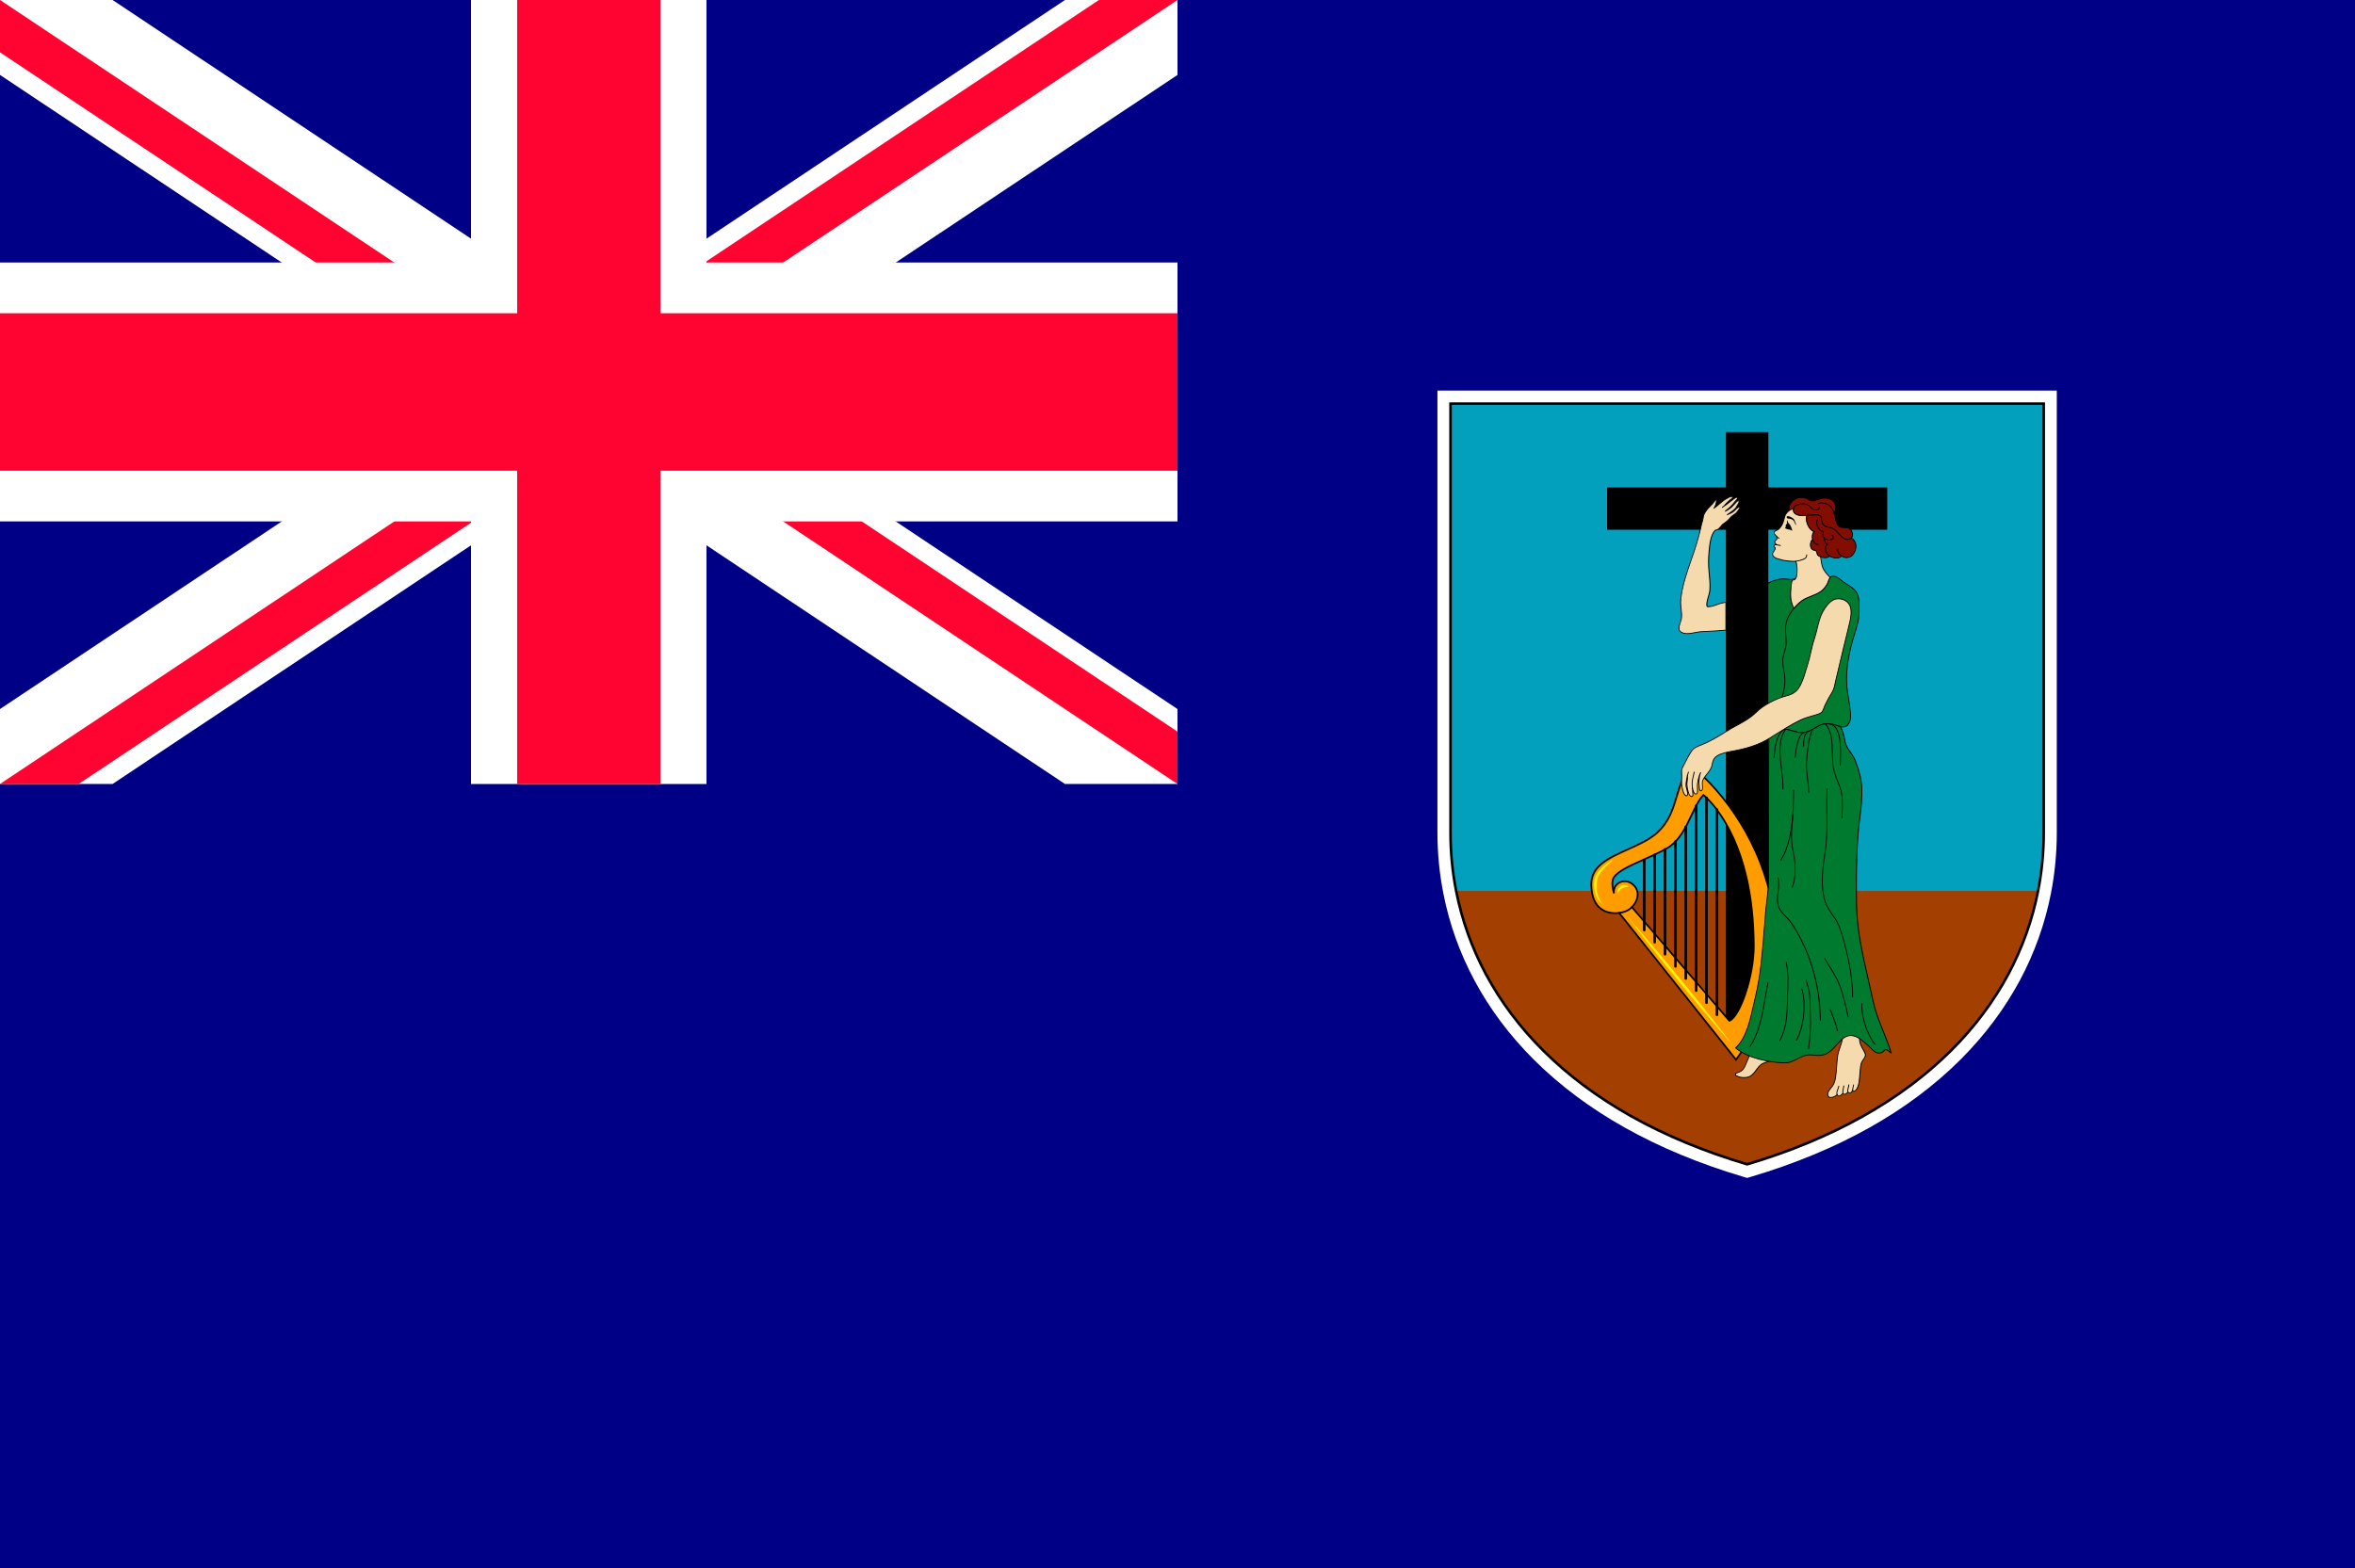 <?xml version="1.0" encoding="UTF-8"?> <svg xmlns="http://www.w3.org/2000/svg" xmlns:xlink="http://www.w3.org/1999/xlink" version="1.1" id="Layer_1" x="0px" y="0px" viewBox="0 0 1108.2 738.06" style="enable-background:new 0 0 1108.2 738.06;" xml:space="preserve"> <style type="text/css"> .st0{fill:#0060DE;} .st1{fill:#DE001D;} .st2{fill:#FFFFFF;} .st3{fill:#FAC70F;} .st4{fill:#00788A;} .st5{fill:#F7B92C;} .st6{fill:#00237D;} .st7{fill:#00268C;} .st8{fill:#D90028;} .st9{fill:#003A96;} .st10{fill:#853623;} .st11{fill:#771C0E;} .st12{fill:#289400;} .st13{fill:#AD5605;} .st14{fill:#2AA802;} .st15{fill:#C7AECF;} .st16{fill:url(#SVGID_1_);} .st17{fill:url(#SVGID_2_);} .st18{fill:#F27638;} .st19{fill:url(#SVGID_3_);} .st20{fill:#8F6721;} .st21{fill:#9E9E9E;} .st22{fill:url(#SVGID_4_);} .st23{fill:url(#SVGID_5_);} .st24{fill:#681300;} .st25{fill:url(#SVGID_6_);} .st26{fill:#FFDA3B;} .st27{fill:#96D3FF;} .st28{fill:#CF0000;} .st29{fill:#3086FF;} .st30{fill:#4BD11F;} .st31{fill:#FFEE00;} .st32{fill:#6190FF;} .st33{fill:#228000;} .st34{fill:#00703F;} .st35{fill:#FFCC00;} .st36{fill:#E00021;} .st37{fill:#006E3E;} .st38{fill:#804509;} .st39{fill:#FFC800;} .st40{fill:#8559FF;} .st41{fill:#E00000;} .st42{fill:#00A33C;} .st43{fill:#FFD900;} .st44{fill:#00AB53;} .st45{fill:#FFD500;} .st46{fill:#BD001C;} .st47{fill:#E31D31;} .st48{fill:#FFDD00;} .st49{fill:#008562;} .st50{fill:#CE1126;} .st51{fill:#002F69;} .st52{fill:#D1001C;} .st53{fill:#007326;} .st54{fill:#009968;} .st55{fill:#DECD12;} .st56{fill:#D6B300;} .st57{fill:#001691;} .st58{fill:#D10030;} .st59{fill:#E9B620;} .st60{fill:#00690D;} .st61{fill:#D90000;} .st62{fill:#003AAD;} .st63{fill:#734700;} .st64{display:none;} .st65{display:inline;} .st66{fill:#00963F;} .st67{fill:#FFD000;} .st68{fill:#F00037;} .st69{fill:#61CAED;} .st70{fill:#EDD600;} .st71{fill:#007BB8;} .st72{fill:#F2CA00;} .st73{fill:#00A868;} .st74{fill:#DE213D;} .st75{fill:#408234;} .st76{fill:#B30024;} .st77{fill:#FFFF00;} .st78{fill:#3F93E8;} .st79{fill:#FF0331;} .st80{fill:#D60329;} .st81{fill:#004D95;} .st82{fill:#000087;} .st83{fill:#00572C;} .st84{fill:#FF0033;} .st85{fill:#FFB973;} .st86{fill:#572C00;} .st87{fill:#FFE385;} .st88{fill:#DB2E2E;} .st89{fill:#1A58BD;} .st90{fill:#FFD54A;} .st91{fill:#057001;} .st92{fill:#072E6E;} .st93{fill:#029E3E;} .st94{fill:#016157;} .st95{fill:#112685;} .st96{fill:#FFEA00;} .st97{fill:#A33F00;} .st98{fill:#F5DAAE;} .st99{fill:#02A0BD;} .st100{fill:#007A2F;} .st101{fill:#FF9D00;} .st102{fill:#820D00;} .st103{fill:#FFF700;} .st104{fill:#E81800;} .st105{fill:#005DE8;} .st106{fill:#D10000;} .st107{fill:#0044D6;} .st108{fill:#F2D052;} .st109{fill:#F2CD46;} .st110{fill:#F7D985;} .st111{fill:#D9BB4A;} .st112{fill:#1F944C;} .st113{fill:#E4AB16;} .st114{fill:#0056AD;} .st115{fill:#BA0000;} .st116{fill:#000363;} </style> <g> <rect x="0" y="0" class="st82" width="1108.21" height="738.06"></rect> <g> <rect x="0" y="0" class="st82" width="554.1" height="369.03"></rect> <g> <polygon class="st2" points="554.1,333.75 554.1,369.02 501.15,369.02 277.05,219.79 269.06,214.47 250.55,202.15 224.08,184.51 0,35.27 0,0 52.97,0 277.05,149.23 285.05,154.54 303.54,166.86 330.02,184.51 "></polygon> </g> <g> <polygon class="st2" points="554.1,0 554.1,35.27 330.02,184.51 322.05,189.82 303.54,202.15 277.05,219.79 52.97,369.02 0,369.02 0,333.75 224.08,184.51 232.07,179.18 250.55,166.86 277.05,149.23 501.15,0 "></polygon> </g> <g> <polygon class="st79" points="277.05,184.51 258.58,196.83 240.05,184.51 232.07,179.18 0,24.63 0,0 250.55,166.86 258.58,172.19 "></polygon> </g> <g> <polygon class="st79" points="295.54,196.83 277.05,209.15 269.06,214.47 37,369.02 0,369.02 250.55,202.15 258.58,196.83 277.05,184.51 "></polygon> <polygon class="st79" points="554.1,0 303.54,166.86 295.54,172.19 277.05,184.51 258.58,172.19 277.05,159.88 285.05,154.54 517.12,0 "></polygon> </g> <polygon class="st79" points="554.1,344.38 554.1,369.02 303.54,202.15 295.54,196.83 277.05,184.51 295.54,172.19 314.05,184.51 322.05,189.82 "></polygon> <rect x="221.64" y="0" class="st2" width="110.81" height="369.03"></rect> <rect x="0" y="123.56" class="st2" width="554.1" height="121.87"></rect> <rect x="243.36" y="0" class="st79" width="67.39" height="369.03"></rect> <rect x="0" y="147.45" class="st79" width="554.1" height="74.11"></rect> </g> <g> <g> <path class="st2" d="M820.22,553.88c-40.85-12.15-73.98-30.7-98.43-55.1c-11.34-11.3-20.75-23.84-27.94-37.28 c-6.91-12.86-11.83-26.62-14.62-40.84c-1.86-9.38-2.81-19.03-2.81-28.69V183.84h291.45v208.13c0,9.66-0.93,19.3-2.78,28.69 c-2.81,14.23-7.72,27.98-14.62,40.84c-7.22,13.43-16.61,25.98-27.95,37.28c-24.45,24.4-57.58,42.95-98.43,55.1l-1.92,0.58 L820.22,553.88z"></path> <path d="M822.16,548.67l-0.35-0.09c-39.97-11.91-72.29-29.97-96.1-53.71c-10.96-10.92-20.01-23.02-26.99-35.97 c-6.63-12.4-11.38-25.61-14.07-39.3c-1.78-9.03-2.68-18.32-2.68-27.62V189.39h280.35v202.59c0,9.3-0.9,18.59-2.68,27.62 c-2.69,13.69-7.44,26.9-14.07,39.3c-6.94,12.96-16.02,25.05-26.97,35.97c-23.83,23.73-56.13,41.8-96.1,53.71L822.16,548.67z M684.39,191.79v200.19c0,9.14,0.88,18.28,2.62,27.14c11.72,59.39,59.71,104.49,135.14,127.03 c75.44-22.53,123.42-67.64,135.12-127.03c1.74-8.87,2.62-18,2.62-27.14V191.79H684.39z"></path> </g> <path class="st97" d="M958.46,419.35c-10.48,53.23-52.63,103.16-136.3,128.04c-83.67-24.88-125.82-74.81-136.32-128.04H958.46z"></path> <g> <path class="st98" d="M875.84,500.64c-0.48,1.95-0.54,3.99-0.71,5.99c-0.03,0.28-0.05,0.61-0.09,0.91 c-0.16,1.64-0.36,3.46-1.23,4.89c-0.22,0.41-1.23,1.65-1.76,1.18c-0.12-0.11-0.19-0.3-0.24-0.5c-0.38,1.03-1.43,1.97-2.14,0.9 c-0.76,0.7-1.81,1.61-2.37,0.63c0,0-0.02-0.02-0.02-0.03c-0.81,0.69-2.04,2.15-2.78,0.66c-0.97,1-3.54,2.03-4.25,0.57 c-0.81-1.64,1.31-3.54,2.11-4.72c1.24-1.85,1.45-4.23,1.69-6.4c0.26-2.71,0.31-5.49,0.78-8.19c0.4-2.36,1.54-4.53,2.02-6.9 c0.38-1.83,0.16-4.03,0.78-5.78c0.5-1.38,2.4-2.37,3.94-2.43c0.91-0.03,1.83,0.24,2.76,0.24l0.74,7.37 c-0.07,2.46,1.36,4.3,2.43,6.38C878.62,497.55,876.3,498.67,875.84,500.64z"></path> <path d="M861.59,516.78c-0.71,0-1.23-0.29-1.5-0.85c-0.69-1.42,0.57-2.96,1.47-4.1c0.24-0.29,0.47-0.59,0.64-0.83 c1.21-1.77,1.43-4.12,1.64-6.16l0.02-0.13c0.1-0.96,0.17-1.95,0.24-2.91c0.1-1.76,0.24-3.54,0.54-5.29 c0.22-1.27,0.64-2.49,1.07-3.7c0.36-1.04,0.74-2.11,0.95-3.24c0.17-0.74,0.22-1.57,0.28-2.38c0.07-1.17,0.16-2.37,0.54-3.43 c0.53-1.5,2.56-2.49,4.11-2.55c0.5-0.02,0.97,0.05,1.49,0.13c0.41,0.05,0.85,0.12,1.28,0.12c0.1,0,0.19,0.08,0.21,0.17l0.72,7.37 c-0.07,1.92,0.81,3.39,1.71,4.96c0.22,0.43,0.48,0.89,0.71,1.33c0.76,1.46,0.03,2.52-0.67,3.53c-0.4,0.56-0.83,1.17-0.98,1.86 c-0.36,1.46-0.47,2.99-0.59,4.49c-0.03,0.48-0.07,0.98-0.1,1.45l-0.03,0.32c-0.02,0.2-0.05,0.41-0.05,0.59 c-0.15,1.55-0.36,3.49-1.24,4.98c-0.14,0.24-0.97,1.38-1.69,1.38c-0.14,0-0.26-0.04-0.38-0.15c-0.05-0.03-0.09-0.08-0.14-0.15 c-0.31,0.58-0.85,1.08-1.4,1.08c-0.19,0-0.48-0.07-0.76-0.38c-0.54,0.49-1.14,0.97-1.69,0.97c-0.19,0-0.47-0.07-0.71-0.38 c-0.03,0.07-0.1,0.1-0.16,0.16c-0.53,0.48-1.16,1.04-1.76,1.04c-0.35,0-0.62-0.18-0.86-0.53 C863.77,516.18,862.6,516.78,861.59,516.78z M871.71,481.61l-0.12,0.02c-1.43,0.03-3.28,0.97-3.75,2.29 c-0.36,1-0.43,2.18-0.52,3.31c-0.05,0.84-0.1,1.68-0.26,2.46c-0.24,1.12-0.6,2.23-0.98,3.27c-0.41,1.17-0.83,2.39-1.07,3.63 c-0.28,1.7-0.4,3.51-0.52,5.26c-0.07,0.94-0.14,1.95-0.24,2.92l-0.02,0.12c-0.21,2.11-0.45,4.51-1.71,6.36 c-0.16,0.25-0.4,0.54-0.66,0.85c-0.9,1.12-2,2.5-1.42,3.65c0.21,0.43,0.59,0.64,1.14,0.64c0.97,0,2.19-0.65,2.76-1.25 c0.05-0.03,0.12-0.06,0.19-0.05c0.05,0.02,0.12,0.05,0.16,0.11c0.24,0.53,0.52,0.53,0.62,0.53l0,0c0.45,0,1.02-0.53,1.49-0.93 c0.12-0.13,0.26-0.23,0.36-0.33c0.05-0.03,0.12-0.04,0.19-0.03c0.05,0.03,0.12,0.07,0.12,0.13c0.16,0.3,0.36,0.33,0.47,0.33 c0.5,0,1.19-0.66,1.57-0.99c0.05-0.04,0.1-0.06,0.17-0.06c0.05,0,0.1,0.05,0.14,0.1c0.17,0.25,0.38,0.37,0.57,0.37 c0.45,0,0.98-0.54,1.23-1.24c0.03-0.09,0.12-0.14,0.22-0.14c0.09,0,0.16,0.09,0.17,0.17c0.03,0.19,0.09,0.33,0.17,0.38 c0.31,0.28,1.17-0.63,1.47-1.12c0.83-1.43,1.04-3.3,1.17-4.81c0.03-0.22,0.05-0.41,0.07-0.6l0.02-0.3 c0.05-0.51,0.09-0.97,0.12-1.45c0.12-1.51,0.22-3.09,0.6-4.58c0.19-0.74,0.62-1.38,1.04-1.99c0.71-0.98,1.31-1.86,0.64-3.11 c-0.22-0.45-0.47-0.89-0.71-1.33c-0.88-1.53-1.8-3.13-1.74-5.14l-0.71-7.17c-0.4-0.02-0.79-0.04-1.17-0.11 C872.54,481.68,872.13,481.61,871.71,481.61z"></path> </g> <g> <path class="st98" d="M833.9,494.9c0.29,0.78,1.31,2.17,0.98,3.05c-0.48,1.43-4.82,2.05-6.13,3.09c-2.07,1.62-2.92,4.24-5.2,5.56 c-1.55,0.9-4.58,0.86-6.15-0.15c-0.19-0.12-0.35-0.05-0.54-0.12c-0.14-0.28-0.21-0.72-0.14-1.05c2.18-0.83,3.42-1.14,4.47-3.61 c1.66-3.79,2.59-7,5.82-9.75c1.24-1.08,3.12-2.62,4.78-2.81c0.93-0.11,1.5-0.06,1.76,0.94c0.14,0.51-0.24,1.48-0.24,2.07 C833.33,493.06,833.57,494.02,833.9,494.9z"></path> <path d="M820.66,507.45c-1.33,0-2.54-0.29-3.37-0.81c-0.07-0.03-0.12-0.05-0.22-0.07c-0.05,0-0.16,0-0.24-0.03 c-0.07-0.02-0.1-0.04-0.14-0.09c-0.15-0.33-0.22-0.83-0.15-1.21c0.03-0.06,0.07-0.11,0.14-0.15l0.47-0.15 c1.92-0.73,2.95-1.12,3.92-3.34c0.22-0.56,0.47-1.14,0.69-1.67c1.28-3.12,2.38-5.78,5.16-8.16c1.09-0.93,3.09-2.62,4.89-2.87 c0.24-0.02,0.43-0.03,0.59-0.03c0.76,0,1.17,0.33,1.38,1.15c0.1,0.34,0,0.79-0.1,1.27c-0.07,0.28-0.14,0.61-0.14,0.83 c0.02,0.85,0.21,1.75,0.59,2.73c0.07,0.2,0.21,0.47,0.33,0.75c0.41,0.76,0.9,1.71,0.64,2.43c-0.31,0.96-2.02,1.55-3.66,2.1 c-1.05,0.35-2.04,0.68-2.54,1.09c-0.92,0.71-1.62,1.64-2.26,2.55c-0.83,1.12-1.66,2.27-2.97,3.02 C822.92,507.2,821.83,507.45,820.66,507.45z M817.03,506.16c0.02,0.02,0.03,0.02,0.07,0.02c0.12,0,0.28,0.01,0.4,0.11 c0.76,0.47,1.92,0.72,3.16,0.72c1.1,0,2.12-0.21,2.78-0.58c1.23-0.72,2.02-1.8,2.85-2.93c0.67-0.93,1.38-1.87,2.33-2.63 c0.55-0.43,1.59-0.79,2.68-1.15c1.47-0.52,3.14-1.09,3.4-1.85c0.19-0.55-0.26-1.42-0.59-2.12c-0.17-0.3-0.31-0.57-0.4-0.79 c-0.38-1.01-0.57-1.97-0.57-2.85c0-0.27,0.05-0.6,0.12-0.93c0.09-0.4,0.19-0.84,0.12-1.09c-0.19-0.7-0.52-0.83-1-0.83 c-0.15,0-0.31,0-0.53,0.03c-1.68,0.21-3.61,1.86-4.68,2.78c-2.69,2.29-3.8,4.93-5.04,7.97c-0.22,0.55-0.47,1.12-0.71,1.69 c-1.04,2.37-2.26,2.85-4.14,3.55l-0.36,0.13C816.91,505.65,816.94,505.96,817.03,506.16z"></path> </g> <path class="st99" d="M961.13,190.58v201.4c0,9.14-0.88,18.31-2.68,27.38H685.84c-1.8-9.06-2.66-18.23-2.66-27.38v-201.4H961.13z"></path> <g> <path class="st100" d="M874.87,287.84c0,4.52-1.55,8.5-2.83,12.79c-2.3,7.8-3.83,16.59-2.69,24.74 c0.55,3.92,1.48,7.74,1.48,11.78c0,1.4-0.19,2.25-0.81,3.38c-0.97,1.75-2.56,1.83-4.14,1.47c-0.29-0.07-0.59-0.15-0.88-0.25 c-2.28-0.75-4.37-1.36-6.84-0.91c-2.97,0.53-5.21,3.04-8.27,3.76c-3.42,0.81-5.65-0.51-8.79-1.21c-2.52-0.56-5.73-0.26-8.1,0.31 c-0.21,0.06-0.43,0.13-0.66,0.18c-2.26,0.64-5.16,1.67-7.29,1.53c-3.07-0.23-2.78-6.83-3.06-8.88 c-0.72-5.48,2.69-10.01,3.75-15.26c0.4-2.09,0.86-4.61,0.47-6.75c-0.29-1.5-1.38-2.56-2.04-3.89c-1.49-2.94-2.69-6.4-3.33-9.63 c-0.38-1.84-0.26-3.61,0.05-5.37c0.31-1.71,0.81-3.37,1.26-5.06c1.1-4.26,3.11-8.27,5.4-12.02c0.52-0.9,1.17-1.65,1.88-2.28 c0.79-0.72,1.69-1.3,2.68-1.82c2.06-1.07,4.27-1.87,6.6-1.95c2.02-0.1,4.4,0.76,6.32-0.27c-0.17,0.35-0.73,0.84-0.9,1.21 c-0.45,1.11-1,1.93-1.23,3.14c-0.47,2.47-0.41,5.08,0.29,7.36c0.24,0.84,0.59,1.64,0.93,2.42c1.17-1.42,2.49-2.65,3.8-3.6 c2.71-1.95,6.23-2.43,8.93-4.39c1.21-0.88,2.05-1.97,2.8-3.22c0.67-1.08,0.86-2.56,1.59-3.37c0.34-0.35,0.81-0.6,1.5-0.59 c1.76,0.04,3.64,2.03,5.02,2.98c2.14,1.42,4.42,2.49,5.87,4.75C875.1,281.2,874.87,285.06,874.87,287.84z"></path> <path d="M825.49,345.63c-0.14,0-0.29,0-0.45-0.02c-2.69-0.18-2.95-4.8-3.11-7.55c-0.03-0.63-0.09-1.14-0.12-1.52 c-0.47-3.5,0.76-6.67,1.95-9.74c0.69-1.8,1.38-3.66,1.8-5.59c0.43-2.26,0.83-4.64,0.45-6.65c-0.17-0.93-0.66-1.68-1.19-2.49 c-0.28-0.43-0.59-0.89-0.81-1.36c-1.54-3.06-2.73-6.51-3.37-9.67c-0.33-1.66-0.29-3.39,0.07-5.47c0.24-1.33,0.6-2.67,0.95-3.96 c0.12-0.36,0.19-0.73,0.31-1.09c1-3.78,2.76-7.74,5.42-12.09c0.53-0.89,1.17-1.65,1.93-2.31c0.74-0.68,1.64-1.3,2.71-1.86 c2.37-1.23,4.54-1.88,6.66-1.99c0.67-0.04,1.43,0.05,2.14,0.14c0.6,0.06,1.24,0.12,1.86,0.12c0.93,0,1.62-0.16,2.23-0.48 c0.09-0.03,0.17-0.02,0.24,0.03c0.07,0.06,0.07,0.15,0.03,0.24c-0.09,0.18-0.26,0.38-0.43,0.57c-0.19,0.22-0.38,0.44-0.43,0.62 c-0.16,0.33-0.31,0.63-0.43,0.91c-0.34,0.7-0.67,1.36-0.81,2.18c-0.45,2.53-0.36,5.1,0.29,7.27c0.21,0.72,0.52,1.42,0.79,2.1 c1.12-1.32,2.37-2.5,3.63-3.4c1.38-0.98,2.97-1.6,4.51-2.2c1.52-0.6,3.09-1.22,4.42-2.18c1.05-0.76,1.9-1.74,2.76-3.15 c0.28-0.46,0.48-0.99,0.66-1.52c0.26-0.72,0.5-1.38,0.93-1.88c0.41-0.44,0.93-0.65,1.57-0.65h0.09c1.36,0.03,2.74,1.11,3.95,2.09 c0.41,0.34,0.83,0.67,1.19,0.9c0.45,0.29,0.88,0.57,1.31,0.86c1.78,1.07,3.44,2.13,4.61,3.96c1.31,2.07,1.3,5.38,1.26,8.05 c0,0.34,0,0.66,0,0.98c0,3.74-1.05,7.05-2.14,10.55c-0.24,0.75-0.47,1.53-0.71,2.31c-2.76,9.33-3.68,17.63-2.69,24.62 c0.15,1.16,0.36,2.3,0.53,3.42c0.45,2.71,0.95,5.53,0.95,8.41c0,1.48-0.21,2.37-0.81,3.5c-0.66,1.16-1.64,1.73-2.95,1.73 c-0.45,0-0.92-0.06-1.43-0.19c-0.28-0.07-0.57-0.16-0.9-0.24c-1.68-0.56-3.33-1.05-5.08-1.05c-0.55,0-1.11,0.03-1.66,0.14 c-1.49,0.26-2.8,1.05-4.16,1.85c-1.26,0.78-2.57,1.55-4.09,1.92c-0.74,0.17-1.47,0.27-2.19,0.27c-1.57,0-2.93-0.42-4.39-0.85 c-0.72-0.23-1.48-0.46-2.3-0.65c-0.88-0.18-1.87-0.29-2.97-0.29c-1.62,0-3.42,0.23-5.04,0.64c-0.22,0.05-0.43,0.1-0.67,0.15 c-0.41,0.12-0.85,0.26-1.29,0.4C829.25,345,827.17,345.63,825.49,345.63z M839.01,272.7c-0.1,0-0.21,0-0.29,0 c-2.05,0.07-4.2,0.73-6.51,1.93c-1.02,0.53-1.9,1.14-2.62,1.8c-0.72,0.63-1.33,1.36-1.85,2.24c-2.64,4.29-4.4,8.21-5.39,11.95 c-0.1,0.36-0.19,0.72-0.29,1.09c-0.36,1.3-0.73,2.63-0.95,3.95c-0.36,1.99-0.4,3.71-0.05,5.3c0.6,3.14,1.78,6.55,3.3,9.58 c0.24,0.45,0.52,0.89,0.79,1.33c0.53,0.78,1.07,1.61,1.28,2.61c0.38,2.09-0.03,4.51-0.48,6.8c-0.38,1.97-1.11,3.84-1.8,5.68 c-1.23,3.16-2.37,6.14-1.93,9.53c0.05,0.4,0.09,0.91,0.12,1.54c0.16,2.63,0.41,7.02,2.76,7.18c1.69,0.11,3.9-0.55,5.87-1.14 c0.47-0.12,0.88-0.26,1.31-0.39c0.24-0.06,0.47-0.11,0.67-0.16c1.66-0.43,3.49-0.65,5.15-0.65c1.12,0,2.16,0.09,3.04,0.32 c0.86,0.17,1.61,0.41,2.35,0.63c1.4,0.42,2.76,0.83,4.26,0.83c0.71,0,1.38-0.08,2.09-0.26c1.45-0.35,2.73-1.11,3.97-1.86 c1.36-0.79,2.74-1.62,4.32-1.9c0.59-0.11,1.14-0.15,1.73-0.15c1.81,0,3.5,0.5,5.23,1.06c0.28,0.09,0.57,0.17,0.83,0.24 c0.52,0.13,0.93,0.18,1.35,0.18c1.17,0,2.02-0.51,2.59-1.54c0.57-1.07,0.78-1.88,0.78-3.3c0-2.85-0.48-5.65-0.95-8.34 c-0.19-1.12-0.38-2.28-0.54-3.42c-1-7.06-0.09-15.43,2.73-24.81c0.21-0.79,0.45-1.55,0.67-2.32c1.11-3.46,2.12-6.74,2.12-10.42 c0-0.33,0-0.66,0-0.98c0.03-2.62,0.07-5.85-1.19-7.83c-1.14-1.75-2.75-2.76-4.45-3.86c-0.47-0.28-0.91-0.54-1.35-0.84 c-0.38-0.27-0.78-0.57-1.21-0.91c-1.17-0.94-2.49-1.99-3.73-2.03h-0.07c-0.53,0-0.95,0.17-1.26,0.53 c-0.4,0.43-0.62,1.07-0.86,1.77c-0.19,0.51-0.41,1.08-0.69,1.57c-0.9,1.46-1.78,2.47-2.87,3.27c-1.38,0.98-2.97,1.61-4.52,2.23 c-1.5,0.59-3.07,1.21-4.39,2.15c-1.31,0.96-2.62,2.17-3.76,3.57c-0.05,0.05-0.12,0.09-0.19,0.09c-0.09-0.02-0.12-0.07-0.16-0.12 c-0.33-0.78-0.72-1.61-0.97-2.45c-0.66-2.24-0.78-4.87-0.29-7.45c0.17-0.9,0.5-1.56,0.83-2.28c0.15-0.29,0.29-0.58,0.43-0.91 c0.07-0.22,0.26-0.42,0.45-0.63c-0.5,0.14-1.05,0.22-1.71,0.22c-0.64,0-1.28-0.07-1.9-0.16 C840.17,272.75,839.58,272.7,839.01,272.7z"></path> </g> <path d="M888.08,229.39v19.96h-55.94v232.89h-19.98V249.35h-4.13c0.26-0.1,0.48-0.24,0.73-0.44c0.69-0.58,1.12-1.36,1.78-2 c0.38-0.38,0.86-0.56,1.24-0.91c0.47-0.4,0.95-0.71,1.36-1.12c0.26-0.23,0.48-0.47,0.71-0.73c0.54-0.61,1.09-1.23,1.81-1.68 c0.67-0.4,1.35-0.85,1.8-1.51c0.22-0.34,1.47-1.68,1.28-2.11c-0.16-0.4-0.76-0.04-0.97,0.1c-0.74,0.46-1.28,1.14-1.9,1.71 c-0.95,0.83-1.99,1.11-3.06,1.62c0.38-0.28,0.79-0.48,1.21-0.8c0.81-0.65,1.85-1.28,2.54-2.04c0.38-0.43,0.66-0.91,0.91-1.42 c0.31-0.6,1.21-1.61,0.85-2.27c-0.95-0.08-1.28,0.59-1.85,1.2c-0.45,0.54-0.95,1.05-1.47,1.58c-0.9,0.86-2,1.56-3.14,2.12 c0.74-0.67,1.52-1.23,2.28-1.9c0.95-0.81,1.68-1.8,2.42-2.74c0.26-0.33,1-0.95,1.07-1.36c0.07-0.6-0.57-0.65-0.91-0.42 c-0.73,0.46-1.43,1.02-2.11,1.56c-1.33,1.08-2.59,2.2-4.14,2.93c0.29-0.18,0.45-0.51,0.73-0.66c0.28-0.68,1.19-1.14,1.73-1.61 c0.66-0.59,1.28-1.22,2-1.73c0.45-0.33,0.76-0.69,0.24-0.94c-0.54-0.22-1.07,0.05-1.54,0.3c-1.09,0.6-2.19,1.11-3.12,1.93 c-0.76,0.66-1.5,1.3-2.3,1.93c-0.45,0.34-1.1,0.85-1.66,1.3c0.74-1.24,1.28-2.6,1.17-4.03h-0.03c-0.36-0.2-1.66,1.72-1.83,1.92 c-0.74,0.85-1.59,1.56-2.3,2.41c-0.74,0.9-1.42,1.86-1.83,2.93c-0.24,0.69-0.24,1.41-0.4,2.09c-0.16,0.66-0.38,1.29-0.55,1.93 c-0.22,0.98-0.45,1.92-0.67,2.87h-43.87v-19.96h55.92v-26.04h19.98v26.04H888.08z"></path> <g> <g> <path class="st101" d="M828.25,405.8c-11.88-30.36-32.65-45.49-32.65-45.49c-7.96,10.26-5.65,22.15-15.56,31.42 c-9.95,9.25-31.25,10.73-31.25,24.41c0.02,12.02,7.61,14.29,13.14,13.57l54.97,69.04c0,0,19.55-25.1,19.42-49.68 C836.26,432.24,832.95,417.83,828.25,405.8z M813.8,480.5l-45.88-53.52c3.64-3.76,3.71-8.93-0.55-11.38 c-4.13-2.38-8.62,0.92-7.82,4.91c0,0-1.81-5.08-0.02-7.65c3.18-4.59,15-8.04,24.71-13.45c9.69-5.44,11.81-19.49,17.35-25.21 c0,0,13.4,10.1,20.05,37.92c2.19,9.15,3.64,20.26,3.64,33.55C825.28,458.95,818.96,478.49,813.8,480.5z"></path> <path d="M816.91,499.42l-0.33-0.4l-54.82-68.89c-0.55,0.07-1.14,0.1-1.68,0.1c-3.51,0-11.67-1.36-11.67-14.09 c-0.02-8.86,8.41-12.64,17.35-16.64c5.09-2.29,10.34-4.64,14-8.06c5.37-5.01,7.08-10.69,8.87-16.73c1.47-4.89,3-9.96,6.65-14.64 l0.22-0.3l0.31,0.23c0.21,0.13,21.01,15.54,32.79,45.68c5.32,13.6,8.05,28.19,8.13,43.4c0.12,24.43-19.32,49.68-19.51,49.95 L816.91,499.42z M762.11,429.28l54.8,68.84c2.49-3.37,19.13-26.59,19.04-49.05c-0.09-15.1-2.8-29.6-8.08-43.12 c-10.91-27.88-29.56-43.04-32.22-45.09c-3.35,4.5-4.8,9.38-6.23,14.08c-1.76,5.86-3.57,11.93-9.1,17.09 c-3.73,3.5-9.06,5.88-14.23,8.19c-8.68,3.9-16.87,7.58-16.87,15.92c0,12,7.58,13.29,10.86,13.29c0.59,0,1.21-0.05,1.8-0.14 L762.11,429.28z M813.7,480.99l-46.33-54.03l0.28-0.26c1.9-1.97,2.81-4.34,2.5-6.53c-0.24-1.79-1.28-3.25-2.99-4.23 c-0.85-0.5-1.76-0.73-2.66-0.73c-1.42,0-2.78,0.63-3.68,1.71c-0.83,0.99-1.14,2.26-0.9,3.51l-0.76,0.21 c-0.09-0.21-1.86-5.28,0.02-7.98c2.07-3.01,7.51-5.44,13.8-8.27c3.7-1.64,7.49-3.35,11.05-5.34c5.84-3.26,8.93-9.84,11.65-15.64 c1.76-3.72,3.44-7.22,5.61-9.48l0.22-0.27l0.29,0.22c0.14,0.11,13.61,10.52,20.22,38.14c2.43,10.15,3.66,21.49,3.66,33.65 c0,13.73-6.47,33.17-11.74,35.21L813.7,480.99z M768.46,426.99l45.44,53.02c4.9-2.49,11-21.38,11-34.35 c0-12.12-1.24-23.37-3.66-33.48c-6.01-25.12-17.68-35.79-19.63-37.43c-1.97,2.16-3.52,5.49-5.18,8.99 c-2.78,5.9-5.94,12.61-12,16.01c-3.59,2.01-7.41,3.71-11.1,5.36c-6.18,2.78-11.53,5.17-13.48,7.99 c-0.88,1.29-0.78,3.27-0.52,4.86c0.19-0.56,0.48-1.08,0.88-1.55c1.05-1.3,2.62-2.02,4.3-2.02c1.05,0,2.09,0.28,3.07,0.85 c1.88,1.11,3.09,2.81,3.37,4.81C771.29,422.39,770.38,424.9,768.46,426.99z"></path> </g> <g> <path d="M761.93,430.13c-0.19,0-0.36-0.16-0.4-0.36c-0.03-0.22,0.12-0.43,0.34-0.47c1.87-0.22,3.66-0.85,4.64-1.64 c0.4-0.29,0.78-0.61,1.12-0.96c0.14-0.16,0.38-0.18,0.55-0.02c0.16,0.15,0.16,0.41,0,0.58c-0.35,0.36-0.74,0.72-1.17,1.04 c-1.14,0.87-3,1.55-5.04,1.82C761.97,430.13,761.95,430.13,761.93,430.13z"></path> </g> <g> <g> <path d="M807.93,478.28c-0.33,0-0.6-0.28-0.6-0.61v-96.58c0-0.34,0.28-0.59,0.6-0.59c0.35,0,0.62,0.25,0.62,0.59v96.58 C808.55,478,808.28,478.28,807.93,478.28z"></path> </g> <g> <path d="M803.04,472.59c-0.33,0-0.6-0.28-0.6-0.6V375.5c0-0.33,0.28-0.59,0.6-0.59c0.34,0,0.6,0.27,0.6,0.59v96.48 C803.65,472.31,803.39,472.59,803.04,472.59z"></path> </g> <g> <path d="M798.18,466.89c-0.36,0-0.62-0.27-0.62-0.6v-87c0-0.34,0.26-0.61,0.62-0.61c0.31,0,0.59,0.28,0.59,0.61v87 C798.76,466.62,798.49,466.89,798.18,466.89z"></path> </g> <g> <path d="M793.29,461.19c-0.35,0-0.6-0.27-0.6-0.61v-71.37c0-0.32,0.26-0.6,0.6-0.6c0.33,0,0.59,0.28,0.59,0.6v71.37 C793.88,460.92,793.62,461.19,793.29,461.19z"></path> </g> <g> <path d="M788.4,455.49c-0.34,0-0.6-0.28-0.6-0.6v-58.73c0-0.34,0.26-0.6,0.6-0.6c0.35,0,0.6,0.27,0.6,0.6v58.73 C789.01,455.22,788.75,455.49,788.4,455.49z"></path> </g> <g> <path d="M783.5,449.79c-0.31,0-0.59-0.27-0.59-0.6v-49.39c0-0.34,0.28-0.63,0.59-0.63c0.35,0,0.62,0.29,0.62,0.63v49.39 C784.12,449.53,783.84,449.79,783.5,449.79z"></path> </g> <g> <path d="M778.63,444.11c-0.33,0-0.6-0.28-0.6-0.6v-41.06c0-0.35,0.28-0.63,0.6-0.63c0.33,0,0.6,0.28,0.6,0.63v41.06 C779.23,443.83,778.96,444.11,778.63,444.11z"></path> </g> <g> <path d="M773.76,438.42c-0.35,0-0.62-0.28-0.62-0.6v-32.88c0-0.33,0.28-0.6,0.62-0.6c0.31,0,0.59,0.27,0.59,0.6v32.88 C774.35,438.14,774.07,438.42,773.76,438.42z"></path> </g> </g> </g> <g> <path class="st100" d="M889.96,495.7c-0.28-0.11-1.74-1.53-2-1.55c-1.67-0.04-1.29,0.99-2.73,1.38 c-2.64,0.76-3.82-1.21-5.91-3.09c-4.45-4.08-8.55-7.68-13.61-2.16c-4.2,4.58-6.06,7.35-12.66,6.35 c-5.7-0.85-8.25,4.01-13.93,3.66c-7.46-0.43-16.54-2.18-22.38-7.04c5.94-5.46,7.44-16.35,9.27-23.91 c1.17-4.82,1.99-9.68,2.57-14.6c0.95-8.49,1.49-15.78,2.14-24.28c0.52-6.34,1.64-11.78,1.54-17.35c-0.12-6.58,0.05-13.5,0-20.06 c-0.07-8.61-0.05-14.43,0-21.84c0.05-8.87,0-19.35,0.21-27.33c0.22-0.05,0.45-0.12,0.66-0.18c2.37-0.57,5.59-0.87,8.11-0.31 c3.14,0.7,5.37,2.02,8.77,1.21c3.04-0.72,5.3-3.23,8.27-3.76c2.49-0.45,4.56,0.16,6.85,0.91c0.28,0.1,0.57,0.18,0.85,0.25 c1.12,1.75,1.73,4.09,2.21,6.89c0.57,3.45,3.38,5.63,4.64,8.75c1.64,4,2.99,8.47,3.25,12.79c0.43,7.46-1.21,15.25-1.78,22.74 c-0.81,10.89-0.79,21.62-0.66,32.55c0.19,15.14,4.52,30.19,7.63,44.91C883.18,479.54,887.36,487.16,889.96,495.7z"></path> <path d="M839.7,500.51c-0.21,0-0.38,0-0.59-0.02c-6.87-0.41-16.35-1.95-22.48-7.07c-0.05-0.03-0.07-0.09-0.07-0.16 c0-0.05,0-0.1,0.05-0.15c4.96-4.56,6.82-13.11,8.36-19.99c0.29-1.33,0.55-2.62,0.86-3.82c1.11-4.59,1.95-9.38,2.56-14.57 c0.85-7.49,1.35-13.9,1.95-21.32l0.22-2.95c0.17-2.35,0.45-4.6,0.71-6.77c0.45-3.64,0.88-7.08,0.79-10.57 c-0.07-3.77-0.03-7.72-0.02-11.55c0.02-2.8,0.05-5.72,0.02-8.51c-0.07-8.95-0.03-14.94,0-21.84c0.02-2.58,0.03-5.29,0.03-8.06 c0.02-6.68,0.03-13.61,0.17-19.27c0-0.09,0.07-0.16,0.16-0.2c0.22-0.06,0.45-0.11,0.67-0.16c1.66-0.43,3.47-0.65,5.13-0.65 c1.14,0,2.16,0.09,3.06,0.32c0.83,0.17,1.59,0.41,2.35,0.63c1.4,0.42,2.74,0.83,4.25,0.83c0.71,0,1.38-0.08,2.11-0.26 c1.43-0.35,2.71-1.11,3.97-1.86c1.33-0.79,2.75-1.62,4.3-1.9c0.59-0.11,1.14-0.15,1.73-0.15c1.83,0,3.52,0.5,5.23,1.06 c0.29,0.09,0.57,0.17,0.85,0.24c0.03,0.02,0.09,0.05,0.12,0.08c0.98,1.56,1.64,3.64,2.23,6.96c0.33,2,1.38,3.52,2.52,5.14 c0.78,1.11,1.57,2.26,2.12,3.57c1.92,4.71,3.02,9.03,3.23,12.86c0.29,4.98-0.31,10.15-0.95,15.16c-0.31,2.51-0.62,5.11-0.81,7.61 c-0.85,11.27-0.79,22.25-0.66,32.53c0.14,11.79,2.83,23.66,5.46,35.14c0.72,3.19,1.49,6.5,2.18,9.75 c1.1,5.25,3.04,10.14,4.94,14.89c1.3,3.25,2.64,6.62,3.71,10.08c0.02,0.03,0.02,0.08,0.02,0.11c0,0.11-0.09,0.22-0.21,0.2 c-0.02,0-0.03,0-0.09,0c-0.12-0.09-0.41-0.31-0.86-0.68c-0.35-0.31-0.93-0.8-1.07-0.87h-0.1c-0.76,0-0.98,0.27-1.3,0.6 c-0.26,0.28-0.57,0.6-1.24,0.79c-0.41,0.11-0.81,0.16-1.17,0.16c-1.59,0-2.62-1.04-3.85-2.28c-0.35-0.32-0.69-0.68-1.07-1.04 c-2.66-2.41-5.39-4.91-8.24-4.91c-1.74,0-3.4,0.89-5.09,2.76c-0.35,0.35-0.66,0.72-0.97,1.04c-3.04,3.36-5.04,5.58-9.39,5.58 c-0.78,0-1.57-0.07-2.49-0.22c-0.43-0.05-0.88-0.09-1.3-0.09c-2.24,0-3.97,0.88-5.78,1.83 C844.09,499.54,842.19,500.51,839.7,500.51z M817.06,493.26c6.04,4.95,15.33,6.44,22.08,6.83c2.68,0.16,4.68-0.86,6.61-1.87 c1.78-0.93,3.63-1.88,5.97-1.88c0.43,0,0.9,0.03,1.36,0.09c0.88,0.14,1.67,0.2,2.42,0.2c4.16,0,6.03-2.03,9.1-5.43 c0.29-0.35,0.62-0.68,0.95-1.04c1.8-1.98,3.54-2.92,5.4-2.92c3.02,0,5.8,2.56,8.51,5.03c0.38,0.35,0.72,0.72,1.07,1.05 c1.21,1.2,2.16,2.16,3.57,2.16c0.34,0,0.69-0.07,1.05-0.16c0.57-0.16,0.83-0.44,1.05-0.69c0.35-0.33,0.67-0.69,1.61-0.69h0.14 c0.19,0,0.48,0.21,1.31,0.94c0.07,0.09,0.19,0.16,0.29,0.26c-1.02-3.25-2.28-6.43-3.5-9.51c-1.9-4.75-3.87-9.68-4.99-14.96 c-0.67-3.24-1.42-6.54-2.16-9.73c-2.62-11.52-5.34-23.39-5.49-35.23c-0.12-10.29-0.17-21.27,0.69-32.56 c0.17-2.5,0.52-5.1,0.81-7.61c0.6-5.01,1.24-10.14,0.97-15.09c-0.24-3.8-1.33-8.08-3.23-12.73c-0.52-1.27-1.31-2.41-2.07-3.5 c-1.11-1.6-2.24-3.22-2.61-5.3c-0.55-3.23-1.19-5.24-2.12-6.75c-0.24-0.07-0.52-0.16-0.78-0.22c-1.69-0.56-3.35-1.05-5.11-1.05 c-0.55,0-1.09,0.03-1.64,0.14c-1.52,0.26-2.8,1.05-4.18,1.85c-1.28,0.78-2.59,1.55-4.08,1.92c-0.76,0.17-1.47,0.27-2.21,0.27 c-1.55,0-2.93-0.42-4.38-0.85c-0.73-0.23-1.49-0.46-2.3-0.65c-0.86-0.18-1.87-0.29-2.97-0.29c-1.62,0-3.42,0.23-5.02,0.64 c-0.19,0.03-0.36,0.07-0.54,0.12c-0.12,5.63-0.14,12.48-0.15,19.11c-0.02,2.77-0.02,5.5-0.03,8.06c-0.03,6.9-0.09,12.89,0,21.84 c0.02,2.8,0,5.71-0.02,8.51c-0.03,3.83-0.07,7.78,0.02,11.55c0.07,3.51-0.36,6.96-0.81,10.62c-0.26,2.17-0.54,4.4-0.73,6.75 l-0.22,2.94c-0.57,7.43-1.09,13.84-1.95,21.33c-0.6,5.23-1.42,10.01-2.54,14.63c-0.29,1.21-0.59,2.47-0.88,3.82 C823.85,480.07,821.99,488.57,817.06,493.26z"></path> </g> <path d="M817.46,240.95c-0.45,0.66-1.12,1.11-1.8,1.51c-0.72,0.46-1.28,1.07-1.81,1.68c-0.22,0.27-0.45,0.5-0.71,0.73 c-0.41,0.41-0.9,0.73-1.36,1.12c-0.38,0.35-0.86,0.53-1.24,0.91c-0.66,0.65-1.09,1.43-1.78,2c-0.24,0.2-0.47,0.34-0.73,0.44h-7.93 c0.22-0.95,0.45-1.89,0.67-2.87c0.17-0.65,0.4-1.27,0.55-1.93c0.16-0.68,0.16-1.4,0.4-2.09c0.41-1.08,1.09-2.04,1.83-2.93 c0.71-0.85,1.55-1.56,2.3-2.41c0.17-0.2,1.47-2.11,1.83-1.92h0.03c0.1,1.43-0.43,2.79-1.17,4.03c0.55-0.45,1.21-0.96,1.66-1.3 c0.79-0.64,1.54-1.28,2.3-1.93c0.93-0.82,2.04-1.34,3.12-1.93c0.47-0.25,1-0.53,1.54-0.3c0.52,0.25,0.21,0.61-0.24,0.94 c-0.72,0.51-1.35,1.14-2,1.73c-0.54,0.47-1.45,0.92-1.73,1.61c-0.28,0.15-0.43,0.47-0.73,0.66c1.55-0.72,2.81-1.85,4.14-2.93 c0.67-0.54,1.38-1.11,2.11-1.56c0.34-0.22,0.98-0.17,0.91,0.42c-0.07,0.41-0.81,1.03-1.07,1.36c-0.74,0.95-1.47,1.93-2.42,2.74 c-0.76,0.66-1.54,1.23-2.28,1.9c1.14-0.55,2.24-1.25,3.14-2.12c0.52-0.53,1.02-1.04,1.47-1.58c0.57-0.61,0.9-1.28,1.85-1.2 c0.36,0.66-0.54,1.67-0.85,2.27c-0.26,0.51-0.54,0.99-0.91,1.42c-0.69,0.76-1.73,1.39-2.54,2.04c-0.41,0.32-0.83,0.53-1.21,0.8 c1.07-0.52,2.11-0.79,3.06-1.62c0.62-0.57,1.16-1.25,1.9-1.71c0.21-0.14,0.81-0.5,0.97-0.1 C818.93,239.27,817.69,240.62,817.46,240.95z"></path> <g> <path class="st98" d="M861.25,271.78c-0.73,0.81-0.92,2.29-1.59,3.37c-0.74,1.25-1.59,2.34-2.8,3.22 c-2.69,1.96-6.22,2.43-8.93,4.39c-1.31,0.95-2.62,2.18-3.8,3.6c-0.34-0.78-0.69-1.58-0.93-2.42c-0.48-1.61-0.66-3.29-0.57-4.96 c0.07-1.53,0.16-3.25,0.47-4.76c0.05-0.33,0.17-0.94,0.47-1.14c0.21-0.12,0.59-0.06,0.85-0.21c1.02-0.59,1.1-2.12,1.19-3.17 c0.19-1.84,0.03-3.74-0.5-5.51c-0.05,0.01-0.09,0.01-0.14,0.01c-1.74,0.14-3.51-0.13-5.21-0.34c-1.07-0.16-1.97-0.56-3-0.79 c-1.35-0.31-3.25-1.37-2.38-3.06c0.29-0.53,1.3-1.55,0.97-2.19c-0.17-0.38-0.76-0.22-0.48-0.87c0.19-0.47,0.64-0.56,1.11-0.54 c-0.38-0.34-0.85-0.88-0.79-1.43c0.07-0.59,0.6-0.6,0.88-1.02c0.28-0.38,0.24-0.97,0.03-1.37c-0.4-0.75-1.52-1.21-1.07-2.22 c0.28-0.58,1.49-0.83,1.99-1.28c0.55-0.51,1.05-1.17,1.43-1.8c0.91-1.53,1.04-3.19,1.64-4.75c0.19-0.54,1.04-1.58,1.95-2.29 c0.67-0.54,1.4-0.88,1.9-0.65c-0.02,0.19-0.02,0.36,0,0.56c0.14,1.99,2.5,2.48,4.06,2.48c0.79,0,1.59-0.02,2.37-0.07 c-0.97,2.74,0.93,6.92,3.63,7.78c-1.02,0.21-1.11,1.75-1.09,2.55c0,0.36,0.05,0.71,0.14,1.04c-0.95,0.7-1.14,2.29-0.91,3.33 c0.12,0.53,0.38,1.02,0.83,1.35c0.4,0.3,0.83,0.29,1.31,0.45c1.19,0.47,0.47,1.57,1.35,2.31c0.31,0.26,0.71,0.49,1.12,0.66 c0.16,1.15,0.36,2.25,0.53,3.27c0.38,2.28,1.43,3.64,2.87,5.35C860.47,271.1,860.85,271.47,861.25,271.78z"></path> <path d="M844.14,286.57h-0.02c-0.09-0.02-0.12-0.07-0.16-0.12c-0.33-0.78-0.72-1.61-0.97-2.45c-0.45-1.55-0.66-3.24-0.57-5.04 c0.07-1.59,0.17-3.27,0.48-4.78v-0.05c0.07-0.39,0.19-0.98,0.55-1.22c0.12-0.09,0.31-0.12,0.48-0.14 c0.12-0.01,0.26-0.02,0.36-0.07c0.9-0.51,1-1.87,1.09-2.88l0.02-0.13c0.16-1.84,0-3.64-0.45-5.29c-0.36,0.03-0.73,0.05-1.07,0.05 c-1.23,0-2.43-0.15-3.63-0.32l-0.53-0.07c-0.66-0.1-1.28-0.28-1.87-0.46c-0.38-0.1-0.78-0.22-1.17-0.34 c-0.91-0.2-2.16-0.77-2.57-1.7c-0.26-0.5-0.22-1.07,0.09-1.64c0.07-0.16,0.21-0.34,0.34-0.53c0.33-0.47,0.79-1.11,0.6-1.48 c-0.03-0.06-0.12-0.11-0.22-0.18c-0.19-0.1-0.5-0.28-0.28-0.85c0.14-0.35,0.41-0.57,0.83-0.65c-0.28-0.3-0.59-0.79-0.52-1.29 c0.03-0.44,0.33-0.63,0.55-0.8c0.14-0.09,0.26-0.16,0.35-0.3c0.24-0.34,0.19-0.83,0.02-1.16c-0.1-0.22-0.29-0.41-0.5-0.64 c-0.41-0.43-0.91-0.95-0.57-1.75c0.19-0.4,0.71-0.66,1.23-0.91c0.29-0.13,0.62-0.28,0.81-0.45c0.62-0.56,1.11-1.25,1.4-1.74 c0.55-0.92,0.81-1.91,1.05-2.88c0.16-0.59,0.33-1.22,0.55-1.85c0.22-0.53,1.07-1.62,2.02-2.37c0.88-0.68,1.61-0.91,2.14-0.65 c0.07,0.05,0.1,0.13,0.1,0.2c-0.02,0.17-0.03,0.35-0.02,0.51c0.17,2.2,3.26,2.3,3.87,2.3c0.72,0,1.49-0.02,2.35-0.07 c0.07,0,0.14,0.03,0.17,0.07c0.05,0.07,0.05,0.14,0.02,0.21c-0.45,1.3-0.24,3.04,0.54,4.63c0.72,1.45,1.81,2.51,2.99,2.87 c0.09,0.03,0.14,0.11,0.12,0.2c0,0.09-0.07,0.15-0.14,0.19c-0.85,0.18-0.95,1.55-0.95,2.36c0,0.36,0.05,0.69,0.16,0.98 c0.02,0.09-0.02,0.16-0.09,0.21c-0.81,0.6-1.07,2.06-0.85,3.14c0.12,0.5,0.38,0.94,0.76,1.22c0.22,0.16,0.45,0.23,0.73,0.28 c0.17,0.03,0.34,0.07,0.53,0.14c0.76,0.29,0.86,0.85,0.95,1.34c0.05,0.37,0.12,0.72,0.45,1.01c0.31,0.24,0.67,0.46,1.09,0.65 c0.07,0.01,0.12,0.09,0.12,0.16c0.1,0.88,0.26,1.73,0.4,2.55l0.12,0.68c0.38,2.24,1.38,3.53,2.83,5.26 c0.35,0.41,0.71,0.76,1.12,1.11c0.03,0.05,0.07,0.09,0.07,0.15c0,0.05-0.02,0.1-0.05,0.14c-0.4,0.43-0.62,1.07-0.86,1.77 c-0.19,0.51-0.41,1.08-0.69,1.57c-0.9,1.46-1.78,2.47-2.87,3.27c-1.38,0.98-2.97,1.61-4.52,2.23c-1.5,0.59-3.07,1.21-4.39,2.15 c-1.31,0.96-2.62,2.17-3.76,3.57C844.26,286.54,844.21,286.57,844.14,286.57z M845.1,263.98c0.1,0,0.16,0.06,0.19,0.15 c0.52,1.72,0.69,3.66,0.52,5.61v0.11c-0.1,1.09-0.24,2.58-1.31,3.2c-0.15,0.09-0.34,0.09-0.5,0.13c-0.12,0-0.24,0.03-0.31,0.08 c-0.21,0.14-0.31,0.68-0.38,0.94l-0.02,0.05c-0.29,1.49-0.38,3.14-0.45,4.72c-0.09,1.75,0.1,3.39,0.55,4.91 c0.21,0.72,0.52,1.42,0.79,2.1c1.12-1.32,2.37-2.5,3.63-3.4c1.38-0.98,2.97-1.6,4.51-2.2c1.52-0.6,3.09-1.22,4.42-2.18 c1.05-0.76,1.9-1.74,2.76-3.15c0.28-0.46,0.48-0.99,0.66-1.52c0.22-0.63,0.45-1.25,0.81-1.72c-0.36-0.31-0.69-0.66-1.02-1.03 c-1.47-1.7-2.54-3.12-2.9-5.43l-0.14-0.72c-0.14-0.78-0.29-1.61-0.38-2.43c-0.41-0.19-0.78-0.41-1.09-0.65 c-0.45-0.38-0.52-0.87-0.59-1.28c-0.09-0.47-0.16-0.81-0.71-1.01c-0.14-0.06-0.31-0.1-0.47-0.13c-0.29-0.07-0.6-0.13-0.9-0.36 c-0.43-0.34-0.76-0.85-0.9-1.46c-0.24-1.12,0-2.69,0.9-3.45c-0.09-0.29-0.12-0.6-0.12-0.95c-0.02-1.3,0.24-2.16,0.76-2.56 c-1.07-0.5-2.05-1.54-2.74-2.89c-0.78-1.6-1.02-3.3-0.64-4.67c-0.76,0.02-1.42,0.05-2.07,0.05c-1.95,0-4.11-0.7-4.26-2.67 c0-0.15-0.02-0.28,0-0.42c-0.36-0.09-0.93,0.15-1.61,0.66c-0.85,0.68-1.67,1.71-1.86,2.19c-0.21,0.59-0.38,1.2-0.52,1.8 c-0.26,0.98-0.53,2-1.12,2.99c-0.33,0.48-0.81,1.23-1.47,1.83c-0.22,0.22-0.57,0.35-0.9,0.53c-0.47,0.22-0.91,0.42-1.04,0.7 c-0.22,0.54,0.03,0.85,0.48,1.32c0.21,0.23,0.45,0.45,0.59,0.72c0.24,0.51,0.22,1.16-0.05,1.56c-0.14,0.18-0.31,0.31-0.45,0.42 c-0.26,0.15-0.38,0.27-0.41,0.49c-0.05,0.55,0.55,1.1,0.76,1.27c0.05,0.06,0.07,0.15,0.05,0.22c-0.03,0.09-0.12,0.14-0.21,0.14 h-0.07c-0.6,0-0.78,0.22-0.86,0.43c-0.09,0.23-0.05,0.24,0.12,0.35c0.12,0.06,0.28,0.15,0.36,0.34c0.31,0.6-0.21,1.3-0.62,1.88 c-0.14,0.2-0.26,0.38-0.33,0.49c-0.24,0.47-0.26,0.9-0.09,1.3c0.38,0.8,1.48,1.28,2.31,1.48c0.43,0.1,0.83,0.22,1.21,0.33 c0.59,0.2,1.16,0.35,1.8,0.44l0.54,0.06c1.17,0.16,2.38,0.33,3.57,0.33c0.34,0,0.72-0.02,1.05-0.05c0.05,0,0.09,0,0.12,0 C845.07,263.99,845.09,263.98,845.1,263.98z"></path> </g> <g> <path class="st102" d="M871.71,251.68c0,0.65-0.19,1.17-0.52,1.54c-0.5,0.56-1.31,0.79-2.24,0.72c-1.07-0.14-1.76-0.81-2.5-1.48 c-0.88-0.83-1.57-1.77-2.49-2.57c-0.72-0.64-1.45-1.22-2.38-1.51c-0.69-0.23-1.4-0.22-2.07-0.46c-0.64-0.22-1.49-0.72-1.78-1.4 c-0.28-0.62-0.55-1.42-0.62-2.09c-0.03-0.48,0.09-0.9-0.21-1.3c-0.79-0.98-2.61-0.71-3.68-0.67c-0.97,0.02-1.92,0.09-2.88,0.12 c-0.78,0.05-1.57,0.07-2.37,0.07c-1.55,0-3.92-0.49-4.06-2.48c-0.02-0.2-0.02-0.37,0-0.56c-0.5-0.23-1.23,0.1-1.9,0.65 c-0.1-0.61-0.22-1.24-0.09-1.82c0.12-0.66,0.57-1.3,0.97-1.86c0.95-1.3,2.68-2.3,4.3-2.41c1.31-0.09,2.59,0.11,3.7,0.86 c0.95,0.66,2.16,1.04,3.3,0.53c0.79-0.35,1.5-0.64,2.33-0.83c1.55-0.36,3.14-0.54,4.61,0.14c1.73,0.79,2.45,1.8,2.64,3.65 c0.1,1.11-0.16,2.1-0.69,2.96c0.19,0.59,0.35,1.17,0.47,1.71c0.28,1.41,0.55,3.51,1.78,4.49c1,0.79,2.81,0.64,4.01,0.78 C870.8,248.64,871.69,250.29,871.71,251.68z"></path> <path d="M869.35,254.14c-0.14,0-0.28-0.02-0.41-0.02c-1.14-0.11-1.85-0.79-2.61-1.5l-0.03-0.03c-0.41-0.38-0.78-0.79-1.14-1.19 c-0.41-0.47-0.83-0.94-1.33-1.36c-0.78-0.68-1.47-1.2-2.31-1.49c-0.31-0.08-0.62-0.15-0.95-0.18c-0.36-0.05-0.74-0.12-1.12-0.25 c-0.71-0.27-1.59-0.8-1.9-1.5c-0.36-0.86-0.6-1.59-0.62-2.18c-0.02-0.12,0-0.25,0-0.38c0-0.31,0-0.55-0.17-0.79 c-0.38-0.46-1.04-0.66-2.11-0.66c-0.33,0-0.66,0.02-0.97,0.03c-0.15,0.02-0.31,0.03-0.45,0.03c-0.55,0.02-1.07,0.04-1.62,0.06 c-0.4,0.02-0.83,0.03-1.26,0.06c-0.86,0.03-1.64,0.07-2.37,0.07c-1.95,0-4.11-0.7-4.26-2.67c0-0.15-0.02-0.28,0-0.42 c-0.38-0.09-0.93,0.15-1.61,0.66c-0.03,0.05-0.1,0.05-0.17,0.03c-0.07-0.03-0.12-0.1-0.12-0.17l-0.03-0.21 c-0.09-0.55-0.17-1.12-0.05-1.68c0.14-0.68,0.59-1.37,1.02-1.93c1-1.36,2.78-2.38,4.44-2.5c0.19,0,0.4-0.02,0.59-0.02 c1.24,0,2.35,0.3,3.25,0.93c0.47,0.32,1.21,0.72,2.05,0.72c0.36,0,0.71-0.08,1.05-0.22c0.81-0.35,1.5-0.65,2.35-0.84 c0.93-0.23,1.69-0.33,2.4-0.33c0.88,0,1.64,0.15,2.35,0.48c1.78,0.82,2.57,1.87,2.76,3.81c0.1,1.08-0.14,2.08-0.69,3.01 c0.19,0.52,0.33,1.07,0.45,1.62c0.05,0.18,0.07,0.38,0.1,0.59c0.28,1.34,0.6,3,1.61,3.78c0.71,0.58,1.86,0.62,2.9,0.67 c0.36,0,0.71,0.04,1.02,0.07c1.54,0.17,2.54,1.92,2.54,3.42c0.02,0.66-0.19,1.24-0.55,1.65 C870.88,253.86,870.19,254.14,869.35,254.14z M854.64,242.2c0.76,0,1.83,0.08,2.42,0.81c0.28,0.35,0.26,0.72,0.26,1.04 c0,0.11-0.02,0.24,0,0.36c0.03,0.68,0.34,1.47,0.6,2.02c0.24,0.56,1,1.06,1.66,1.3c0.33,0.12,0.67,0.19,1.05,0.24 c0.33,0.05,0.67,0.11,1.02,0.21c0.9,0.29,1.62,0.84,2.45,1.55c0.5,0.44,0.95,0.95,1.35,1.41c0.36,0.38,0.72,0.81,1.14,1.17 l0.02,0.03c0.74,0.7,1.36,1.29,2.37,1.4c0.9,0.08,1.64-0.15,2.07-0.65c0.31-0.36,0.48-0.84,0.47-1.4 c-0.02-1.32-0.85-2.87-2.19-3.01c-0.29-0.04-0.64-0.05-0.97-0.07c-1.11-0.07-2.35-0.13-3.16-0.75c-1.12-0.89-1.45-2.63-1.74-4.03 c-0.02-0.22-0.07-0.41-0.1-0.58c-0.12-0.57-0.28-1.14-0.45-1.68c-0.03-0.05-0.03-0.11,0-0.18c0.55-0.86,0.78-1.79,0.67-2.83 c-0.16-1.79-0.85-2.73-2.52-3.46c-0.66-0.31-1.36-0.46-2.18-0.46c-0.67,0-1.42,0.09-2.3,0.3c-0.83,0.2-1.52,0.48-2.3,0.82 c-0.38,0.18-0.79,0.25-1.21,0.25c-0.95,0-1.76-0.43-2.3-0.79c-0.83-0.57-1.83-0.87-3-0.87c-0.19,0-0.38,0-0.57,0.02 c-1.54,0.12-3.21,1.04-4.14,2.35c-0.38,0.54-0.83,1.17-0.95,1.78c-0.09,0.43-0.03,0.94,0.04,1.41c0.78-0.52,1.43-0.68,1.88-0.45 c0.07,0.05,0.1,0.13,0.1,0.2c-0.02,0.17-0.03,0.35-0.02,0.51c0.17,2.2,3.26,2.3,3.87,2.3c0.72,0,1.49-0.02,2.35-0.07 c0.43-0.02,0.85-0.03,1.28-0.05c0.52-0.03,1.07-0.07,1.61-0.09c0.14,0,0.28-0.01,0.45-0.01 C853.95,242.21,854.31,242.2,854.64,242.2z"></path> </g> <g> <path d="M863.08,241.7c-0.1,0-0.16-0.05-0.19-0.14c-0.5-1.45-1.17-2.6-1.93-3.29c-0.76-0.68-1.57-1.06-2.66-1.24h-0.07 c-0.48-0.08-0.9-0.16-1.36-0.15c-0.35,0.02-0.54,0.1-0.79,0.25c-0.1,0.06-0.21,0.13-0.34,0.18c-0.09,0.03-0.17,0.01-0.22-0.05 c-0.07-0.07-0.09-0.16-0.05-0.23c0.07-0.08,0.1-0.13,0.16-0.16c0.07-0.02,0.12-0.02,0.17-0.02c0.03-0.03,0.09-0.05,0.1-0.07 c0.28-0.13,0.54-0.28,0.95-0.29c0.52,0,0.98,0.06,1.47,0.15l0.07,0.02c1.16,0.2,2.04,0.6,2.85,1.32 c0.83,0.74,1.54,1.94,2.05,3.48c0.03,0.1-0.02,0.2-0.14,0.23C863.11,241.7,863.1,241.7,863.08,241.7z"></path> </g> <g> <path d="M854.53,240.23c-0.53,0-1.11-0.16-1.55-0.44c-0.43-0.29-0.83-0.65-1.19-0.98c-0.69-0.64-1.35-1.24-2.33-1.39 c-1.38-0.2-3.35-0.02-4.49,0.83c-0.48,0.38-0.78,0.85-0.85,1.41c-0.02,0.12-0.12,0.19-0.22,0.17c-0.1,0-0.19-0.1-0.16-0.21 c0.07-0.69,0.4-1.24,1-1.67c1.21-0.95,3.33-1.14,4.78-0.92c1.09,0.16,1.83,0.84,2.54,1.49c0.36,0.33,0.72,0.66,1.16,0.94 c0.6,0.39,1.5,0.48,2.07,0.2c0.4-0.15,0.62-0.49,0.67-0.93c0.02-0.11,0.1-0.2,0.22-0.2c0.1,0.02,0.17,0.12,0.17,0.23 c-0.07,0.6-0.38,1.04-0.9,1.28C855.21,240.16,854.88,240.23,854.53,240.23z"></path> </g> <g> <path class="st102" d="M871.61,261.4c-1.09,1.11-3.18,1.47-4.54,0.61c-0.14-0.09-0.29-0.19-0.43-0.31 c-0.98,0.88-1.99,1.17-3.37,0.88c-0.79-0.16-1.59-0.38-2.26-0.81c-0.26,0.23-0.57,0.4-0.93,0.54c-1,0.35-2.3,0.19-3.37-0.27 c-0.41-0.17-0.81-0.41-1.12-0.66c-0.88-0.74-0.15-1.85-1.35-2.31c-0.48-0.16-0.91-0.15-1.31-0.45c-0.45-0.33-0.71-0.81-0.83-1.35 c-0.22-1.04-0.03-2.63,0.91-3.33c-0.09-0.33-0.14-0.67-0.14-1.04c-0.02-0.79,0.07-2.34,1.09-2.55c-2.69-0.85-4.59-5.03-3.63-7.78 c0.97-0.03,1.92-0.1,2.88-0.12c1.07-0.03,2.88-0.3,3.68,0.67c0.29,0.4,0.17,0.81,0.21,1.3c0.07,0.67,0.35,1.47,0.62,2.09 c0.29,0.67,1.14,1.17,1.78,1.4c0.67,0.24,1.38,0.22,2.07,0.46c0.93,0.29,1.66,0.87,2.38,1.51c0.91,0.8,1.61,1.74,2.49,2.57 c0.74,0.67,1.43,1.35,2.5,1.48c0.93,0.07,1.74-0.16,2.24-0.72c0.66,0.38,1.17,0.94,1.55,1.62 C873.99,256.96,873.21,259.71,871.61,261.4z"></path> <path d="M864.22,262.9c-0.31,0-0.64-0.03-1-0.11c-0.9-0.18-1.61-0.45-2.19-0.75c-0.26,0.18-0.55,0.34-0.88,0.46 c-0.97,0.36-2.33,0.26-3.52-0.26c-0.43-0.18-0.83-0.41-1.17-0.67c-0.45-0.38-0.52-0.87-0.59-1.28c-0.09-0.47-0.16-0.81-0.71-1.01 c-0.14-0.06-0.31-0.1-0.47-0.13c-0.29-0.07-0.6-0.13-0.9-0.36c-0.43-0.34-0.76-0.85-0.9-1.46c-0.24-1.12,0-2.69,0.9-3.45 c-0.09-0.29-0.12-0.6-0.12-0.95c-0.02-1.3,0.24-2.16,0.76-2.56c-1.07-0.5-2.05-1.54-2.74-2.89c-0.83-1.69-1.05-3.55-0.55-4.95 c0.05-0.07,0.1-0.14,0.19-0.14c0.43-0.02,0.85-0.03,1.28-0.05c0.52-0.03,1.07-0.07,1.61-0.09c0.14,0,0.28-0.01,0.45-0.01 c0.29-0.03,0.66-0.05,0.98-0.05c0.76,0,1.83,0.08,2.42,0.81c0.28,0.35,0.26,0.72,0.26,1.04c0,0.11-0.02,0.24,0,0.36 c0.03,0.68,0.34,1.47,0.6,2.02c0.24,0.56,1,1.06,1.66,1.3c0.33,0.12,0.67,0.19,1.05,0.24c0.33,0.05,0.67,0.11,1.02,0.21 c0.9,0.29,1.62,0.84,2.45,1.55c0.5,0.44,0.95,0.95,1.35,1.41c0.36,0.38,0.72,0.81,1.14,1.17l0.02,0.03 c0.74,0.7,1.36,1.29,2.37,1.4c0.9,0.08,1.64-0.15,2.07-0.65c0.09-0.07,0.17-0.09,0.26-0.03c0.66,0.39,1.21,0.97,1.64,1.71 c1.31,2.27,0.38,5.14-1.19,6.8c-0.69,0.69-1.8,1.12-2.9,1.12c-0.71,0-1.36-0.17-1.88-0.47c-0.1-0.09-0.22-0.16-0.33-0.23 C865.89,262.6,865.12,262.9,864.22,262.9z M861.01,261.58c0.03,0,0.07,0.02,0.1,0.02c0.57,0.36,1.28,0.61,2.19,0.79 c1.3,0.27,2.24,0.03,3.18-0.83c0.09-0.05,0.17-0.05,0.26,0c0.15,0.1,0.29,0.2,0.43,0.28c0.47,0.29,1.05,0.44,1.67,0.44 c1,0,2-0.4,2.61-1.03c1.48-1.53,2.35-4.2,1.12-6.31c-0.34-0.62-0.81-1.11-1.35-1.49c-0.54,0.52-1.36,0.77-2.3,0.66 c-1.14-0.11-1.85-0.79-2.61-1.5l-0.03-0.03c-0.41-0.38-0.78-0.79-1.14-1.19c-0.41-0.47-0.83-0.94-1.33-1.36 c-0.78-0.68-1.47-1.2-2.31-1.49c-0.31-0.08-0.62-0.15-0.95-0.18c-0.36-0.05-0.74-0.12-1.12-0.25c-0.71-0.27-1.59-0.8-1.9-1.5 c-0.36-0.86-0.6-1.59-0.62-2.18c-0.02-0.12,0-0.25,0-0.38c0-0.31,0-0.55-0.17-0.79c-0.38-0.46-1.04-0.66-2.11-0.66 c-0.33,0-0.66,0.02-0.97,0.03c-0.15,0.02-0.31,0.03-0.45,0.03c-0.55,0.02-1.07,0.04-1.62,0.06c-0.36,0.02-0.74,0.03-1.12,0.05 c-0.4,1.3-0.19,2.97,0.57,4.52c0.72,1.45,1.81,2.51,2.99,2.87c0.09,0.03,0.14,0.11,0.12,0.2c0,0.09-0.07,0.15-0.14,0.19 c-0.85,0.18-0.95,1.55-0.95,2.36c0,0.36,0.05,0.69,0.16,0.98c0.02,0.09-0.02,0.16-0.09,0.21c-0.81,0.6-1.07,2.06-0.85,3.14 c0.12,0.5,0.38,0.94,0.76,1.22c0.22,0.16,0.45,0.23,0.73,0.28c0.17,0.03,0.34,0.07,0.53,0.14c0.76,0.29,0.86,0.85,0.95,1.34 c0.05,0.37,0.12,0.72,0.45,1.01c0.31,0.24,0.67,0.46,1.09,0.65c1.09,0.46,2.33,0.56,3.21,0.24c0.33-0.11,0.62-0.29,0.88-0.49 C860.94,261.59,860.96,261.58,861.01,261.58z"></path> </g> <g> <path d="M871.82,513.32c-0.1,0-0.17-0.09-0.19-0.16c-0.07-0.42,0.09-1.1,0.26-1.7c0.09-0.34,0.17-0.66,0.17-0.81 c0-0.1,0.09-0.21,0.21-0.21c0.1,0,0.19,0.1,0.19,0.21c0,0.2-0.09,0.51-0.19,0.92c-0.14,0.53-0.29,1.17-0.24,1.52 c0.02,0.11-0.05,0.21-0.16,0.24C871.85,513.32,871.85,513.32,871.82,513.32z"></path> </g> <g> <path d="M864.51,515.46c-0.05,0-0.1-0.02-0.16-0.05c-0.07-0.07-0.07-0.21,0-0.28c0.05-0.03,0.09-0.06,0.12-0.11 c0.07-0.09,0.19-0.1,0.26-0.02c0.1,0.07,0.1,0.19,0.03,0.28c-0.03,0.05-0.07,0.09-0.12,0.14 C864.62,515.44,864.56,515.46,864.51,515.46z"></path> </g> <g> <path d="M866,360.34c-0.09,0-0.19-0.06-0.19-0.2c-0.02-0.6,0.02-1.46,0.03-2.43c0.16-5.74,0.45-16.43-5.28-16.77 c-0.12,0-0.19-0.09-0.19-0.21c0-0.09,0.1-0.19,0.21-0.19c6.13,0.37,5.85,11.32,5.68,17.19c-0.03,0.98-0.05,1.82-0.05,2.42 c0.02,0.1-0.09,0.2-0.19,0.2H866z"></path> </g> <g> <path d="M866.81,385.26h-0.02c-0.12,0-0.19-0.1-0.19-0.22c0.02-1.04,0.03-2.1,0.09-3.13c0.16-4.15,0.29-8.1-1.31-12.04 l-0.28-0.66c-1.12-2.72-2.16-5.27-2.62-8.26c-0.33-1.99-0.36-4.14-0.4-6.41c-0.09-4.96-0.17-10.07-3.16-13.67 c-0.07-0.1-0.05-0.22,0.03-0.3c0.09-0.06,0.21-0.04,0.26,0.03c3.09,3.7,3.18,8.9,3.28,13.92c0.03,2.29,0.07,4.39,0.36,6.36 c0.47,2.95,1.52,5.48,2.62,8.18l0.26,0.65c1.66,4.04,1.5,8.03,1.35,12.23c-0.03,1.01-0.07,2.07-0.09,3.09 C867,385.18,866.89,385.26,866.81,385.26z"></path> </g> <g> <path d="M871.76,469.43L871.76,469.43c-0.09,0-0.19-0.08-0.19-0.19c0.24-10.72-3.38-24.03-4.95-29.26 c-0.98-3.22-2-5.88-3.85-8.38c-1.62-2.16-3.21-4.55-4.09-7.18c-2.26-6.73-1.26-15.6-0.14-22.6c1.07-6.7,0.98-13.01,0.91-19.67 c-0.05-3.57-0.09-7.25,0.07-10.97c0-0.12,0.09-0.22,0.21-0.2c0.1,0,0.19,0.1,0.19,0.22c-0.16,3.7-0.1,7.39-0.07,10.95 c0.09,6.39,0.15,12.99-0.92,19.76c-1.12,6.91-2.11,15.75,0.12,22.38c0.86,2.61,2.45,4.93,4.02,7.06c1.88,2.57,2.92,5.27,3.9,8.52 c1.59,5.24,5.23,18.62,5.01,29.38C871.99,469.35,871.88,469.43,871.76,469.43z"></path> </g> <g> <path d="M851.06,373.18L851.06,373.18c-0.12,0-0.21-0.09-0.21-0.19c0.05-2.23-0.22-4.49-0.5-6.65c-0.29-2.4-0.6-4.85-0.48-7.32 c0.1-2.41,0.43-4.86,0.71-7.24l0.09-0.58c0.4-3.21,0.86-4.82,2.11-7.98c0.02-0.11,0.14-0.16,0.24-0.11 c0.1,0.04,0.16,0.15,0.12,0.26c-1.21,3.14-1.66,4.71-2.07,7.87l-0.07,0.6c-0.31,2.34-0.6,4.78-0.71,7.19 c-0.12,2.43,0.17,4.88,0.48,7.25c0.26,2.18,0.55,4.45,0.5,6.7C851.27,373.12,851.18,373.18,851.06,373.18z"></path> </g> <g> <path d="M848.7,351.43L848.7,351.43c-0.1,0-0.21-0.1-0.21-0.2c0.05-2.05,0.14-5.87,2.18-7.07c0.1-0.05,0.22-0.02,0.28,0.08 c0.07,0.08,0.04,0.22-0.07,0.28c-1.86,1.09-1.93,4.88-1.97,6.71C848.9,351.34,848.82,351.43,848.7,351.43z"></path> </g> <g> <path d="M844.78,356.67c0,0-0.02,0-0.03,0c-0.12,0-0.21-0.1-0.17-0.22l0.05-0.43c0.35-3.23,1.07-9.96,4.11-11.4 c0.1-0.05,0.24,0,0.28,0.09c0.03,0.1,0,0.22-0.1,0.26c-2.83,1.35-3.57,8.18-3.89,11.09l-0.05,0.43 C844.97,356.62,844.86,356.67,844.78,356.67z"></path> </g> <g> <path d="M835,356.75l-0.4-0.02c0.33-4.19,0.9-11.91,5.42-13.73c0.1-0.05,0.21,0.02,0.26,0.11c0.03,0.1-0.02,0.22-0.12,0.26 C835.9,345.08,835.32,352.66,835,356.75z"></path> </g> <g> <path d="M839.01,371.63h-0.02c-0.1-0.02-0.21-0.11-0.21-0.21c0.14-2.69-0.24-5.77-0.62-9.03c-0.85-7-1.73-14.24,1.99-19.28 c0.07-0.08,0.19-0.09,0.28-0.05c0.1,0.07,0.12,0.22,0.05,0.28c-3.63,4.93-2.76,12.09-1.92,19c0.4,3.28,0.76,6.37,0.64,9.1 C839.2,371.53,839.1,371.63,839.01,371.63z"></path> </g> <g> <path d="M837.96,405.2c-0.03,0-0.07-0.02-0.12-0.05c-0.07-0.05-0.12-0.18-0.05-0.28c5.28-8.36,6.01-21.35,6.01-32.92 c0-0.13,0.09-0.22,0.19-0.22c0.1,0,0.21,0.09,0.21,0.22c0,11.64-0.73,24.69-6.06,33.14C838.08,405.15,838.03,405.2,837.96,405.2z "></path> </g> <g> <path d="M843.46,417.78c-0.03,0-0.05-0.02-0.05-0.02c-0.12-0.03-0.17-0.14-0.14-0.25c2.16-6.2,1.16-12.79,0.24-17.21 c-1-4.71-0.64-8.87-0.28-13.25c0.1-1.16,0.21-2.37,0.28-3.57c0-0.11,0.12-0.2,0.22-0.18c0.1,0,0.19,0.09,0.17,0.21 c-0.07,1.23-0.16,2.43-0.26,3.58c-0.41,4.53-0.74,8.47,0.26,13.14c0.93,4.47,1.92,11.14-0.26,17.42 C843.64,417.73,843.53,417.78,843.46,417.78z"></path> </g> <g> <path d="M856.57,480.46c-0.12,0-0.21-0.1-0.21-0.21c-0.03-16.63-5.08-33.37-13.81-45.99c-0.67-0.96-1.54-1.85-2.36-2.7 c-1.62-1.65-3.28-3.38-3.76-5.8c-0.38-2.02-0.14-4.08,0.09-6.08c0.24-2.15,0.48-4.39-0.05-6.52c-0.03-0.11,0.03-0.2,0.14-0.23 c0.1-0.03,0.21,0.03,0.24,0.14c0.57,2.18,0.31,4.46,0.07,6.66c-0.22,1.95-0.45,4.01-0.07,5.94c0.45,2.33,2.07,3.99,3.63,5.59 c0.85,0.88,1.73,1.78,2.42,2.79c8.77,12.66,13.85,29.5,13.9,46.19C856.78,480.36,856.67,480.44,856.57,480.46z"></path> </g> <g> <path d="M851.06,493.82c-0.02,0-0.02,0-0.02,0c-0.12-0.03-0.19-0.13-0.19-0.24c0.83-5.98,1.07-10.53,0.86-15.68 c-0.07-1.23-0.09-2.47-0.09-3.66c-0.03-2.15-0.05-4.35-0.31-6.52c-0.12-1.09-0.43-2.17-0.74-3.19c-0.31-1.11-0.66-2.24-0.76-3.39 c-0.02-0.13,0.07-0.23,0.17-0.23c0.12-0.02,0.21,0.07,0.22,0.18c0.1,1.12,0.41,2.19,0.76,3.32c0.29,1.06,0.62,2.15,0.76,3.27 c0.26,2.18,0.28,4.42,0.29,6.57c0.02,1.19,0.02,2.43,0.09,3.64c0.22,5.18-0.02,9.75-0.85,15.76 C851.25,493.74,851.16,493.82,851.06,493.82z"></path> </g> <g> <path d="M845.31,489.89c-0.05,0-0.07,0-0.1-0.03c-0.1-0.04-0.14-0.16-0.07-0.28c3.49-5.95,4.66-16.92,2.59-23.93 c-0.03-0.14,0.03-0.23,0.14-0.27c0.1-0.04,0.22,0.03,0.26,0.13c2.09,7.13,0.88,18.26-2.64,24.3 C845.45,489.85,845.38,489.89,845.31,489.89z"></path> </g> <g> <path d="M837.44,490.14c-0.03,0-0.09,0-0.12-0.02c-0.07-0.05-0.1-0.18-0.07-0.29c3.07-5.15,3.57-11.97,3.64-18.56 c0.02-1.42,0.07-2.88,0.12-4.3c0.16-4.6,0.33-9.38-0.64-13.98c-0.02-0.09,0.05-0.18,0.16-0.2c0.12-0.03,0.21,0.03,0.24,0.14 c0.97,4.64,0.81,9.42,0.64,14.07c-0.05,1.4-0.1,2.85-0.12,4.26c-0.07,6.66-0.57,13.53-3.7,18.78 C837.56,490.12,837.49,490.14,837.44,490.14z"></path> </g> <g> <path d="M823.52,492.77c-0.03,0-0.07,0-0.12-0.03c-0.07-0.06-0.1-0.17-0.03-0.26c4.44-6.78,5.85-15.35,7.27-23.67 c0.36-2.13,0.71-4.15,1.09-6.16c0.02-0.12,0.12-0.2,0.22-0.16c0.12,0.02,0.21,0.13,0.17,0.23c-0.4,1.99-0.74,4.01-1.11,6.16 c-1.38,8.35-2.85,16.99-7.32,23.81C823.66,492.74,823.59,492.77,823.52,492.77z"></path> </g> <g> <path d="M882.26,491.72c-0.05,0-0.12-0.03-0.16-0.08c-3.82-4.85-6.54-13.49-6.08-19.29c0.02-0.1,0.1-0.18,0.22-0.18 c0.1,0.02,0.19,0.11,0.19,0.22c-0.45,5.7,2.23,14.22,5.97,19c0.09,0.07,0.05,0.21-0.03,0.28 C882.35,491.71,882.31,491.72,882.26,491.72z"></path> </g> <g> <path d="M864.7,485.44c-0.09,0-0.17-0.05-0.19-0.16c-0.86-3.52-2.28-7.17-3.42-9.95c-0.03-0.1,0.02-0.22,0.12-0.25 c0.09-0.05,0.22,0,0.26,0.1c1.14,2.8,2.57,6.45,3.42,9.98c0.02,0.11-0.03,0.23-0.16,0.27 C864.74,485.44,864.72,485.44,864.7,485.44z"></path> </g> <g> <path d="M869.67,478.88c-0.09,0-0.17-0.06-0.19-0.16c-1.09-5.2-2.12-9.89-3.92-14.68c-1.16-3.12-2.9-5.94-4.61-8.68 c-0.83-1.34-1.68-2.72-2.47-4.12c-0.05-0.09-0.02-0.25,0.09-0.28c0.1-0.07,0.22-0.02,0.28,0.06c0.78,1.41,1.62,2.79,2.45,4.12 c1.69,2.76,3.45,5.61,4.64,8.77c1.8,4.8,2.83,9.5,3.94,14.72c0.02,0.11-0.05,0.22-0.16,0.22 C869.71,478.88,869.69,478.88,869.67,478.88z"></path> </g> <g> <path d="M845.1,264.37c-0.1,0-0.19-0.07-0.21-0.17c-0.02-0.11,0.07-0.22,0.17-0.22c1.1-0.12,2.26-0.42,3.45-0.91 c1.09-0.42,1.47-0.92,1.47-1.9c0-0.12,0.1-0.2,0.21-0.2l0,0c0.1,0,0.21,0.08,0.21,0.2c-0.02,1.31-0.71,1.86-1.74,2.3 c-1.23,0.48-2.4,0.78-3.54,0.9C845.1,264.37,845.1,264.37,845.1,264.37z"></path> </g> <g> <path d="M844.02,239.88c-0.03,0-0.09,0-0.12-0.04c-0.02-0.02-0.03-0.02-0.03-0.02c-0.1-0.03-0.16-0.17-0.12-0.28 c0.03-0.08,0.16-0.15,0.24-0.09c0.05,0.02,0.09,0.05,0.14,0.08c0.1,0.05,0.12,0.17,0.07,0.28 C844.14,239.86,844.07,239.88,844.02,239.88z"></path> </g> <path d="M841.17,244.7c0,0-0.24,0.91,0.74,1.82c0.97,0.92,1.52,3.33,1.52,3.33s-0.98-0.55-1.36-0.55 c-0.4-0.02-1.88-0.39-2.19-0.86c0,0,0.31-0.09,0.47-0.4c0,0-0.34-1.11,0.66-1.62C841,246.42,840.56,245.69,841.17,244.7z"></path> <path d="M843.91,244.11c0.48,0.47,0.74,1.11,0.91,1.74c0.09,0.31,0.52,0.99,0.26,1.3c-0.12-0.1-0.19-0.35-0.26-0.49 c-0.09-0.2-0.19-0.42-0.29-0.61c-0.12-0.33-0.33-0.77-0.57-1.03c-0.21-0.23-0.54-0.43-0.81-0.56c-0.57-0.29-1.05-0.29-1.66-0.35 c-0.29-0.03-0.76-0.33-0.74-0.66C840.86,242.16,843.53,243.74,843.91,244.11z"></path> <g> <path d="M837.8,256.98c-0.03,0-0.07,0-0.09-0.02c-0.14-0.06-0.35-0.08-0.55-0.1c-0.12,0-0.26-0.03-0.38-0.05 c-0.43-0.07-0.71-0.17-1.09-0.32c-0.1-0.03-0.17-0.15-0.12-0.24c0.03-0.12,0.15-0.17,0.26-0.14c0.38,0.14,0.66,0.23,1.04,0.31 c0.1,0.02,0.22,0.02,0.34,0.03c0.22,0.03,0.47,0.05,0.66,0.14c0.1,0.04,0.16,0.16,0.1,0.27 C837.96,256.93,837.87,256.98,837.8,256.98z"></path> </g> <g> <path d="M837.16,253.57c-0.04,0-0.07-0.02-0.1-0.05c-0.1-0.05-0.21-0.13-0.34-0.19c-0.31-0.19-0.69-0.4-0.88-0.7 c-0.03-0.1,0-0.23,0.09-0.28c0.09-0.06,0.22-0.03,0.28,0.07c0.14,0.23,0.43,0.41,0.72,0.55c0.14,0.09,0.26,0.15,0.36,0.22 c0.09,0.07,0.12,0.2,0.05,0.28C837.28,253.53,837.25,253.57,837.16,253.57z"></path> </g> <g> <path d="M836.87,332.94c-0.04,0-0.07,0-0.09-0.02c-0.1-0.05-0.16-0.16-0.12-0.26c2.33-5.8,3.64-9.72,2.81-15.42 c-0.05-0.54-0.16-1.04-0.24-1.57c-0.33-1.95-0.64-3.78-0.4-5.94c0.12-1.06,0.41-2.1,0.72-3.09c0.36-1.21,0.69-2.35,0.73-3.56 c0.03-1.15-0.03-2.38-0.12-3.59c-0.14-2.09-0.29-4.26,0.17-6.29c0.52-2.25,1.81-4.73,3.64-6.97c0.07-0.07,0.21-0.1,0.29-0.02 c0.09,0.05,0.1,0.16,0.03,0.27c-1.81,2.19-3.07,4.6-3.57,6.8c-0.47,1.98-0.31,4.12-0.17,6.17c0.09,1.21,0.17,2.46,0.14,3.66 c-0.05,1.23-0.41,2.46-0.74,3.64c-0.31,0.99-0.62,1.99-0.73,3.01c-0.22,2.11,0.05,3.94,0.4,5.83c0.09,0.53,0.17,1.06,0.26,1.59 c0.85,5.83-0.52,9.78-2.83,15.62C837.01,332.87,836.94,332.94,836.87,332.94z"></path> </g> <g> <path d="M807.1,249.81c-0.05,0-0.09-0.02-0.12-0.07c-0.07-0.04-0.09-0.2,0-0.28c0.1-0.11,0.21-0.23,0.35-0.3 c0.07-0.09,0.19-0.07,0.28,0c0.07,0.1,0.05,0.22-0.03,0.28c-0.09,0.1-0.21,0.2-0.31,0.29 C807.22,249.79,807.17,249.81,807.1,249.81z"></path> </g> <g> <path d="M812.42,242.69c-0.07,0-0.16-0.03-0.17-0.1c-0.05-0.1-0.02-0.22,0.07-0.28c0.16-0.08,0.28-0.15,0.41-0.22 c0.1-0.03,0.22,0,0.28,0.1c0.05,0.09,0.02,0.22-0.09,0.28l0,0c-0.14,0.03-0.28,0.12-0.4,0.21 C812.49,242.67,812.45,242.69,812.42,242.69z"></path> </g> <g> <path d="M805.93,239.92c-0.05,0-0.12-0.03-0.17-0.08c-0.07-0.07-0.05-0.22,0.05-0.29l0.6-0.47c0.09-0.09,0.22-0.07,0.29,0.03 c0.05,0.08,0.05,0.21-0.03,0.28l-0.62,0.5C806.01,239.9,805.96,239.92,805.93,239.92z"></path> </g> <g> <g> <path class="st98" d="M869.57,296.39c-1.92,7.99-3.94,15.92-5.77,23.95c-0.47,2.04-0.69,3.94-1.81,5.7 c-1.23,1.92-2.28,3.87-3.25,5.96c-0.45,0.94-0.86,2.62-1.61,3.32c-0.81,0.77-2.99,1.28-4.11,1.59 c-1.97,0.54-3.94,1.16-5.82,2.02c-5.18,2.46-9.89,5.66-14.76,8.68c-4.58,2.83-9.98,4.53-15.23,5.56 c-2.69,0.54-6.32,1.05-8.75,2.33c-2.04,1.13-2.52,2.64-2.9,4.74c-0.47,2.55-3.06,4.48-4.2,6.77c-0.34,0.72-0.33,1.29-0.33,2.11 c0,0.73,0.36,2.4-0.33,2.96c-1.12,0.92-1.11-1.77-1.19-2.37c-0.14-1.69-0.1-4.17,0.71-6.05c-0.9,1.81-1.38,4.14-1.52,6.12 c-0.05,0.73,0.52,3.94-0.66,3.97c-0.69,0.04-1.02-0.75-1.21-1.27c-0.12-0.39-0.4-1.09-0.47-1.84c0.02,0.2,0.09,0.94,0.09,1.12 c0.03,0.53,0.09,1.07,0.1,1.61c0.03,0.46,0.21,1.06-0.19,1.37c-0.67,0.53-1.36-0.38-1.59-0.98c-0.64-1.73-0.85-2.75-0.97-4.58 c-0.07-1.1,0.4-2.05,0.22-4.2c-0.21,0.79-0.36,1.6-0.48,2.46c-0.16,1.2-0.24,1.84-0.21,2.39c0.02,0.72,1.36,4.27,0.48,4.68 c-1.61,0.7-2.52-4.53-2.56-5.33c-0.07-1.17,0.09-2.35,0.09-3.49c0-1.07-0.19-2.3,0-3.35c0.12-0.68,0.55-1.49,0.9-2.12 c1.17-2.13,2.18-4.39,3.51-6.41c1.16-1.77,2.73-2.36,4.71-3.16c4.23-1.69,7.94-3.89,11.83-6.36c4.64-2.96,10.17-5.09,14.07-9.01 c3.47-3.5,9.46-6.51,14.19-7.72c3.52-0.91,5.37-2.37,6.91-5.69c1.38-3.03,2.23-6.25,3.18-9.44c1.23-3.9,1.8-8.02,3.11-11.93 c1.36-3.95,1.83-8.74,3.87-12.43c1.14-2.1,3.32-5.27,5.73-6.01c2.69-0.79,6.01,0.42,7.13,3.06 C871.85,288.32,870.35,293.16,869.57,296.39z"></path> <path d="M795.97,375.14c-0.64,0-1.17-0.78-1.35-1.3c-0.16-0.35-0.26-0.67-0.36-1c0.17,0.98,0.12,1.67-0.34,1.86 c-0.12,0.07-0.24,0.07-0.36,0.09c-1.69,0-2.43-5.05-2.45-5.58c-0.07-0.71,0-1.39,0.02-2.09c0.03-0.47,0.07-0.96,0.07-1.42 c0-0.35-0.02-0.73-0.05-1.11c-0.03-0.76-0.1-1.56,0.05-2.28c0.12-0.72,0.57-1.55,0.9-2.17c0.4-0.71,0.78-1.44,1.14-2.15 c0.74-1.44,1.48-2.93,2.4-4.28c1.14-1.78,2.69-2.39,4.66-3.18l0.14-0.05c4.04-1.64,7.63-3.71,11.81-6.35 c1.5-0.98,3.18-1.89,4.75-2.75c3.28-1.77,6.66-3.63,9.27-6.24c3.21-3.24,9.08-6.42,14.3-7.77c3.49-0.9,5.27-2.37,6.77-5.58 c1.07-2.35,1.83-4.87,2.54-7.3c0.22-0.71,0.43-1.39,0.64-2.07c0.55-1.81,0.98-3.7,1.4-5.53c0.48-2.12,0.98-4.33,1.69-6.41 c0.52-1.49,0.91-3.1,1.3-4.69c0.64-2.69,1.31-5.47,2.57-7.8c0.85-1.55,3.12-5.27,5.85-6.1c0.57-0.16,1.17-0.25,1.78-0.25 c2.49,0,4.75,1.37,5.61,3.41c1.19,2.87,0.19,6.89-0.62,10.13c-0.1,0.44-0.21,0.86-0.31,1.25c-0.74,3.13-1.52,6.31-2.28,9.38 c-1.16,4.77-2.38,9.68-3.49,14.57c-0.07,0.36-0.16,0.72-0.21,1.06c-0.35,1.66-0.69,3.22-1.64,4.7c-1.14,1.8-2.19,3.72-3.21,5.92 c-0.14,0.29-0.28,0.61-0.4,0.99c-0.34,0.88-0.71,1.87-1.26,2.41c-0.72,0.68-2.42,1.15-3.68,1.48c-0.19,0.05-0.36,0.1-0.52,0.15 c-1.81,0.51-3.87,1.11-5.77,2.02c-4.16,1.97-8.1,4.45-11.91,6.85c-0.93,0.61-1.9,1.23-2.85,1.81 c-4.06,2.52-9.22,4.41-15.32,5.58c-0.41,0.1-0.86,0.16-1.31,0.26c-2.49,0.46-5.32,0.98-7.34,2.07c-2.04,1.11-2.47,2.66-2.83,4.6 c-0.28,1.56-1.36,2.89-2.38,4.18c-0.67,0.85-1.36,1.73-1.8,2.63c-0.35,0.66-0.35,1.16-0.35,1.95v0.07 c0,0.16,0.02,0.38,0.05,0.61c0.07,0.9,0.17,2.02-0.43,2.51c-0.19,0.16-0.38,0.24-0.55,0.24c-0.79,0-0.88-1.51-0.93-2.43 c-0.02-0.11-0.02-0.22-0.03-0.31c-0.03-0.43-0.1-1.42-0.05-2.6c-0.16,0.85-0.31,1.75-0.36,2.65c-0.02,0.16,0,0.46,0.02,0.81 c0.09,1.05,0.19,2.53-0.34,3.11c-0.14,0.15-0.31,0.22-0.54,0.24h-0.03c-0.76,0-1.11-0.77-1.3-1.23c0.02,0.2,0.03,0.43,0.05,0.63 c0,0.09,0,0.18,0.02,0.26c0.05,0.44,0.12,0.97-0.29,1.3C796.33,375.05,796.14,375.14,795.97,375.14z M794.05,364.79 c0,0,0,0,0.02,0c0.1,0.02,0.19,0.1,0.19,0.18c0.1,1.29-0.02,2.17-0.14,2.88c-0.07,0.47-0.12,0.89-0.1,1.32 c0.14,1.86,0.35,2.89,0.97,4.53c0.19,0.49,0.6,1.01,0.98,1.01c0.07,0,0.19-0.03,0.28-0.11c0.22-0.18,0.22-0.49,0.16-0.93 c0-0.1-0.02-0.19-0.02-0.28c-0.02-0.23-0.03-0.48-0.05-0.73c-0.02-0.29-0.05-0.58-0.05-0.87c0-0.16-0.09-0.81-0.1-1.08l0,0 c0,0,0-0.02,0-0.03l0.4-0.04l0,0l0,0c0.05,0.6,0.26,1.17,0.4,1.55c0.03,0.09,0.05,0.16,0.09,0.22c0.19,0.59,0.45,1.16,0.97,1.16 c0.12,0,0.21-0.03,0.28-0.11c0.4-0.46,0.29-1.93,0.24-2.81c-0.03-0.37-0.05-0.68-0.03-0.86c0.09-1.36,0.43-3.95,1.54-6.21 c0.07-0.09,0.17-0.12,0.28-0.09c0.09,0.05,0.14,0.16,0.09,0.26c-0.95,2.26-0.76,5.15-0.67,5.97c0.02,0.09,0.02,0.22,0.03,0.34 c0.09,1.36,0.28,2.04,0.53,2.04c0.05,0,0.14-0.03,0.29-0.16c0.45-0.34,0.35-1.39,0.28-2.15c-0.02-0.25-0.03-0.47-0.03-0.65 v-0.07c-0.02-0.79-0.02-1.38,0.38-2.13c0.47-0.96,1.16-1.84,1.85-2.69c1-1.26,2.04-2.55,2.31-4.02c0.34-1.99,0.81-3.69,3-4.88 c2.07-1.11,4.95-1.64,7.48-2.11c0.45-0.07,0.9-0.16,1.31-0.25c6.04-1.19,11.15-3.05,15.18-5.53c0.95-0.61,1.9-1.21,2.87-1.81 c3.82-2.41,7.75-4.89,11.91-6.9c1.95-0.91,4.02-1.5,5.84-2.03c0.17-0.05,0.34-0.09,0.53-0.13c1.12-0.33,2.85-0.79,3.51-1.4 c0.48-0.47,0.85-1.42,1.16-2.24c0.14-0.38,0.26-0.73,0.4-1.03c1.04-2.2,2.11-4.15,3.26-5.97c0.9-1.43,1.23-2.95,1.55-4.58 c0.07-0.34,0.16-0.72,0.24-1.07c1.12-4.89,2.31-9.81,3.47-14.57c0.76-3.06,1.54-6.23,2.3-9.37c0.09-0.41,0.19-0.84,0.29-1.29 c0.81-3.18,1.8-7.13,0.64-9.86c-0.81-1.88-2.92-3.17-5.23-3.17c-0.57,0-1.12,0.08-1.64,0.25c-2.68,0.79-4.99,4.73-5.63,5.9 c-1.24,2.3-1.92,5.04-2.56,7.69c-0.38,1.59-0.78,3.24-1.28,4.73c-0.71,2.09-1.21,4.27-1.69,6.37c-0.41,1.83-0.83,3.73-1.42,5.54 c-0.21,0.68-0.41,1.37-0.62,2.07c-0.72,2.46-1.48,5-2.59,7.37c-1.54,3.33-3.38,4.85-7.03,5.78c-5.13,1.34-10.93,4.5-14.11,7.68 c-2.62,2.64-6.06,4.51-9.34,6.31c-1.61,0.86-3.25,1.76-4.75,2.74c-4.18,2.65-7.79,4.75-11.88,6.39l-0.14,0.04 c-1.88,0.75-3.38,1.36-4.47,3.03c-0.88,1.33-1.62,2.81-2.38,4.23c-0.34,0.72-0.74,1.47-1.12,2.16c-0.31,0.6-0.76,1.39-0.88,2.05 c-0.12,0.68-0.07,1.45-0.04,2.21c0.04,0.37,0.05,0.75,0.05,1.11c0,0.47-0.02,0.97-0.07,1.45c-0.02,0.66-0.07,1.35-0.02,2.02 c0.03,1.09,0.93,5.2,2.06,5.2c0.07,0,0.14-0.02,0.19-0.03c0.5-0.22-0.05-2.25-0.31-3.25c-0.16-0.57-0.28-1.03-0.28-1.25 c-0.02-0.55,0.05-1.17,0.21-2.34l0.02-0.1c0.1-0.83,0.28-1.66,0.48-2.46C793.88,364.85,793.96,364.79,794.05,364.79z M793.63,368.56c-0.07,0.53-0.1,0.91-0.09,1.25c0.02,0.18,0.14,0.61,0.24,1.05c-0.07-0.49-0.12-1.02-0.16-1.65 C793.62,368.98,793.62,368.76,793.63,368.56z M793.81,367.23c-0.02,0.08-0.03,0.16-0.03,0.26l-0.02,0.09 c0,0.02-0.02,0.09-0.02,0.13C793.76,367.57,793.77,367.38,793.81,367.23z"></path> </g> <g> <path class="st98" d="M794.05,364.99L794.05,364.99c0.14-0.52,0.31-1.04,0.48-1.58L794.05,364.99z"></path> <path d="M794.05,365.21c-0.1,0-0.21-0.1-0.21-0.22l0,0c0-0.02,0-0.03,0.02-0.05c0.14-0.52,0.29-1.04,0.5-1.59 c0.02-0.09,0.15-0.16,0.24-0.13c0.1,0.03,0.16,0.15,0.12,0.26c-0.19,0.53-0.35,1.04-0.47,1.58 C794.24,365.12,794.15,365.21,794.05,365.21z"></path> </g> <g> <path d="M794.05,365.21c-0.1,0-0.21-0.1-0.21-0.22l0,0c0-0.11,0.1-0.2,0.21-0.2c0.12,0,0.21,0.09,0.21,0.2 C794.26,365.1,794.17,365.21,794.05,365.21z"></path> </g> <g> <path class="st98" d="M796.43,371.22c-0.07-0.88-0.19-1.76-0.15-2.66c0.02-0.73,0.1-1.52,0.31-2.19 c0.21-0.72,0.41-2.27,0.71-2.95L796.43,371.22z"></path> <path d="M796.43,371.44c-0.1,0-0.19-0.09-0.19-0.19c-0.03-0.19-0.05-0.39-0.07-0.59c-0.05-0.67-0.14-1.41-0.1-2.11 c0.02-0.88,0.12-1.61,0.33-2.26c0.09-0.29,0.17-0.71,0.26-1.17c0.12-0.66,0.28-1.35,0.45-1.77c0.03-0.11,0.17-0.16,0.28-0.11 c0.09,0.03,0.14,0.15,0.1,0.26c-0.17,0.38-0.31,1.09-0.43,1.71c-0.1,0.45-0.19,0.89-0.28,1.2c-0.19,0.62-0.28,1.31-0.31,2.17 c-0.02,0.66,0.05,1.38,0.1,2.06c0.02,0.18,0.03,0.39,0.05,0.58c0,0.1-0.07,0.21-0.17,0.22H796.43z"></path> </g> </g> <g> <path d="M869.67,514.21c-0.09,0-0.14-0.02-0.17-0.07c-0.03-0.06-0.09-0.13-0.12-0.22c-0.26-0.51-0.07-1.17,0.14-1.88 c0.14-0.47,0.28-0.98,0.28-1.41c0-0.1,0.1-0.21,0.21-0.21s0.21,0.1,0.21,0.21c0,0.49-0.15,1.01-0.29,1.52 c-0.19,0.63-0.36,1.24-0.17,1.59c0.02,0.07,0.05,0.12,0.09,0.16c0.07,0.1,0.03,0.23-0.05,0.28 C869.74,514.21,869.71,514.21,869.67,514.21z"></path> </g> <g> <path d="M864.46,515.44c-0.05,0-0.1-0.02-0.14-0.08v-0.04c-0.38-0.79,0.02-1.88,0.38-2.83c0.17-0.49,0.35-0.93,0.4-1.27 c0-0.1,0.12-0.18,0.22-0.18c0.1,0.02,0.19,0.13,0.17,0.24c-0.05,0.37-0.24,0.85-0.41,1.33c-0.33,0.9-0.71,1.91-0.43,2.51 c0.05,0.09,0.03,0.24-0.07,0.28C864.55,515.42,864.51,515.44,864.46,515.44z"></path> </g> <g> <path d="M867.29,514.81c-0.07,0-0.14-0.03-0.17-0.09c-0.29-0.6-0.1-1.47,0.09-2.3c0.1-0.49,0.21-0.95,0.21-1.29 c0-0.11,0.09-0.22,0.19-0.22c0.14,0,0.22,0.1,0.22,0.22c0,0.39-0.1,0.86-0.22,1.37c-0.17,0.76-0.34,1.56-0.12,2.01 c0.05,0.1,0,0.22-0.1,0.28C867.36,514.79,867.33,514.81,867.29,514.81z"></path> </g> <g> <path d="M855.64,256.61c-0.03,0-0.03,0-0.05,0c-1.4-0.28-2.42-1.26-2.76-2.62c-0.03-0.1,0.03-0.22,0.14-0.23 c0.1-0.05,0.21,0.03,0.26,0.13c0.29,1.21,1.21,2.06,2.45,2.32c0.1,0.02,0.19,0.13,0.16,0.22 C855.81,256.54,855.72,256.61,855.64,256.61z"></path> </g> <g> <path d="M860.75,254.38c-0.26,0-0.52-0.03-0.69-0.08c-0.97-0.22-1.54-0.62-2.14-1.45c-0.5-0.72-0.35-1.56-0.21-2.31 c0.02-0.06,0.03-0.15,0.05-0.22c-0.78-0.04-1.47-0.48-2-1.3c-0.4-0.61-1.61-2.67-0.79-4.32c0.05-0.1,0.17-0.15,0.28-0.1 c0.09,0.05,0.14,0.17,0.09,0.27c-0.71,1.47,0.41,3.38,0.78,3.94c0.5,0.78,1.12,1.16,1.9,1.12c0.03,0,0.1,0.02,0.14,0.07 c0.05,0.04,0.05,0.09,0.05,0.15c-0.02,0.15-0.05,0.31-0.07,0.48c-0.14,0.68-0.28,1.41,0.14,2c0.52,0.74,1.04,1.09,1.88,1.29 c0.69,0.14,2.09,0.05,2.33-0.72c0.05-0.22-0.14-0.94-0.28-0.99c-0.09,0.07-0.21,0.07-0.28-0.03c-0.09-0.09-0.07-0.19,0.02-0.26 c0.16-0.15,0.33-0.16,0.5-0.05c0.38,0.24,0.5,1.16,0.41,1.45C862.6,254.1,861.58,254.38,860.75,254.38z"></path> </g> <g> <path d="M861.01,261.97c-0.03,0-0.07,0-0.1-0.02c-0.48-0.29-0.9-0.65-1.23-1.09c-0.62-0.84-1.07-2.48-0.74-3.59 c0.12-0.41,0.36-0.75,0.69-0.97c-0.97-0.6-1.4-1.99-1.36-3.13c0-0.1,0.09-0.19,0.21-0.19c0.1,0,0.21,0.1,0.19,0.21 c-0.02,1.17,0.47,2.55,1.47,2.89c0.07,0.03,0.14,0.12,0.14,0.2c0,0.1-0.05,0.16-0.14,0.2c-0.38,0.15-0.67,0.45-0.79,0.91 c-0.29,0.98,0.12,2.49,0.67,3.25c0.31,0.37,0.67,0.7,1.11,0.95c0.1,0.07,0.12,0.2,0.07,0.29 C861.14,261.94,861.08,261.97,861.01,261.97z"></path> </g> <g> <path d="M866.64,261.92c-0.03,0-0.09-0.02-0.14-0.04c-1.59-1.13-2.23-2.36-1.86-3.55c0.03-0.09,0.14-0.16,0.24-0.13 c0.1,0.03,0.17,0.15,0.14,0.24c-0.38,1.29,0.73,2.39,1.73,3.12c0.09,0.05,0.12,0.18,0.05,0.28 C866.74,261.89,866.69,261.92,866.64,261.92z"></path> </g> <g> <path class="st98" d="M817.46,240.95c-0.45,0.66-1.12,1.11-1.8,1.51c-0.72,0.46-1.28,1.07-1.81,1.68 c-0.22,0.27-0.45,0.5-0.71,0.73c-0.41,0.41-0.9,0.73-1.36,1.12c-0.38,0.35-0.86,0.53-1.24,0.91c-0.66,0.65-1.09,1.43-1.78,2 c-0.24,0.2-0.47,0.34-0.73,0.44c-0.29,0.11-0.59,0.19-0.93,0.26c-2.28,2.31-2.59,7.4-2.9,10.38c-0.28,2.96-0.28,6.1,0.02,9.06 c0.29,2.97,0.67,6.17,0.38,9.07c-0.16,1.67-2.14,6.27-1.16,7.42c2.52,0.22,4.56-1.19,6.94-1.71c0.59-0.11,1.19-0.24,1.78-0.38 v13.14c-3.9,0.4-7.84,0.54-11.76,0.74c-2.78,0.14-6.91,1.92-9.44,0.09c-1.93-1.39-0.03-4.4,0.24-6.06 c0.5-2.89-0.59-6.06-0.29-9.06c0.93-9.26,4.85-17.72,7.51-26.54c0.67-2.26,1.19-4.29,1.69-6.41c0.22-0.95,0.45-1.89,0.67-2.87 c0.17-0.65,0.4-1.27,0.55-1.93c0.16-0.68,0.16-1.4,0.4-2.09c0.41-1.08,1.09-2.04,1.83-2.93c0.71-0.85,1.55-1.56,2.3-2.41 c0.17-0.2,1.47-2.11,1.83-1.92h0.03c0.1,1.43-0.43,2.79-1.17,4.03c0.55-0.45,1.21-0.96,1.66-1.3c0.79-0.64,1.54-1.28,2.3-1.93 c0.93-0.82,2.04-1.34,3.12-1.93c0.47-0.25,1-0.53,1.54-0.3c0.52,0.25,0.21,0.61-0.24,0.94c-0.72,0.51-1.35,1.14-2,1.73 c-0.54,0.47-0.85,0.89-1.54,1.66c-0.29,0.31-0.53,0.46-0.93,0.74c1.54-1.02,2.83-1.99,4.16-3.06c0.67-0.54,1.38-1.11,2.11-1.56 c0.34-0.22,0.98-0.17,0.91,0.42c-0.07,0.41-0.81,1.03-1.07,1.36c-0.74,0.95-1.47,1.93-2.42,2.74c-0.76,0.66-1.54,1.23-2.28,1.9 c1.14-0.55,2.24-1.25,3.14-2.12c0.52-0.53,1.02-1.04,1.47-1.58c0.57-0.61,0.9-1.28,1.85-1.2c0.36,0.66-0.54,1.67-0.85,2.27 c-0.26,0.51-0.54,0.99-0.91,1.42c-0.69,0.76-1.73,1.39-2.54,2.04c-0.41,0.32-0.83,0.53-1.21,0.8c1.07-0.52,2.11-0.79,3.06-1.62 c0.62-0.57,1.16-1.25,1.9-1.71c0.21-0.14,0.81-0.5,0.97-0.1C818.93,239.27,817.69,240.62,817.46,240.95z"></path> <path d="M793.95,298.44c-1.28,0-2.3-0.28-3.09-0.86c-1.59-1.11-0.86-3.13-0.28-4.77c0.17-0.55,0.35-1.05,0.43-1.48 c0.24-1.5,0.05-3.15-0.12-4.73c-0.16-1.42-0.31-2.89-0.17-4.3c0.66-6.53,2.81-12.74,4.92-18.77c0.88-2.55,1.81-5.2,2.59-7.83 c0.71-2.37,1.24-4.55,1.69-6.4l0.67-2.87c0.09-0.3,0.17-0.6,0.26-0.9c0.1-0.33,0.21-0.67,0.29-1.02 c0.05-0.26,0.09-0.53,0.12-0.79c0.07-0.44,0.12-0.88,0.28-1.3c0.43-1.21,1.19-2.22,1.86-3.03c0.4-0.44,0.79-0.88,1.23-1.3 c0.36-0.35,0.72-0.73,1.05-1.11c0.05-0.05,0.12-0.14,0.21-0.28c0.93-1.22,1.49-1.85,1.87-1.71c0.09,0.03,0.16,0.1,0.17,0.18 c0.05,1.05-0.19,2.14-0.74,3.29c0.33-0.27,0.66-0.51,0.88-0.71c0.74-0.58,1.47-1.2,2.3-1.92c0.78-0.68,1.69-1.17,2.59-1.64 c0.17-0.1,0.38-0.19,0.59-0.3c0.34-0.22,0.76-0.43,1.21-0.43c0.17,0,0.35,0.05,0.5,0.11c0.24,0.1,0.36,0.27,0.4,0.43 c0.02,0.35-0.35,0.66-0.6,0.85c-0.5,0.36-0.98,0.79-1.43,1.21c-0.19,0.16-0.36,0.34-0.57,0.51c-0.22,0.2-0.4,0.39-0.59,0.6 c0.64-0.47,1.3-0.98,2.04-1.56l0.07-0.07c0.66-0.52,1.33-1.07,2.04-1.54c0.34-0.2,0.88-0.18,1.09,0.09 c0.1,0.1,0.19,0.28,0.16,0.56c-0.05,0.34-0.43,0.74-0.79,1.11c-0.14,0.11-0.24,0.23-0.31,0.34l-0.22,0.26 c-0.67,0.86-1.38,1.78-2.23,2.5c-0.03,0.03-0.05,0.05-0.09,0.09c0.24-0.19,0.47-0.39,0.67-0.6c0.53-0.52,1.04-1.07,1.47-1.55 c0.09-0.1,0.17-0.22,0.26-0.31c0.43-0.5,0.85-1.03,1.74-0.94c0.05,0.01,0.12,0.04,0.14,0.11c0.34,0.61-0.16,1.37-0.55,1.99 c-0.1,0.16-0.21,0.32-0.28,0.44c-0.22,0.44-0.47,0.89-0.81,1.32c0.26-0.25,0.54-0.46,0.83-0.63c0.16-0.12,0.5-0.35,0.79-0.35 c0.22,0,0.4,0.11,0.47,0.31c0.17,0.41-0.36,1.15-1.05,2c-0.1,0.14-0.19,0.25-0.26,0.34c-0.45,0.65-1.11,1.09-1.85,1.56 c-0.69,0.46-1.24,1.04-1.76,1.62c-0.21,0.24-0.43,0.47-0.64,0.68l-0.09,0.07c-0.24,0.26-0.54,0.49-0.81,0.7 c-0.19,0.13-0.38,0.28-0.55,0.42c-0.19,0.16-0.38,0.28-0.59,0.41c-0.24,0.16-0.47,0.3-0.66,0.5c-0.26,0.27-0.5,0.56-0.74,0.85 c-0.29,0.41-0.62,0.79-1.05,1.16c-0.22,0.19-0.47,0.34-0.76,0.47c-0.26,0.1-0.55,0.18-0.91,0.25c-2.02,2.12-2.43,6.54-2.71,9.46 l-0.07,0.75c-0.29,2.94-0.29,6.07,0,9.03l0.07,0.7c0.28,2.81,0.59,5.72,0.33,8.41c-0.07,0.58-0.31,1.43-0.62,2.43 c-0.48,1.7-1.16,4.02-0.64,4.77c0.14,0,0.29,0.02,0.43,0.02l0,0c1.33,0,2.54-0.45,3.8-0.93c0.83-0.28,1.66-0.61,2.54-0.79 c0.6-0.11,1.21-0.25,1.8-0.37c0.07-0.02,0.12,0,0.17,0.05c0.05,0.03,0.09,0.09,0.09,0.14v13.14c0,0.1-0.09,0.19-0.19,0.2 c-3.07,0.32-6.2,0.47-9.24,0.61c-0.85,0.05-1.69,0.09-2.55,0.14c-0.79,0.03-1.71,0.22-2.68,0.41 C796.48,298.2,795.17,298.44,793.95,298.44z M807.52,235.43c-0.15,0.12-0.52,0.51-1.29,1.53c-0.1,0.15-0.19,0.26-0.21,0.29 c-0.36,0.4-0.74,0.76-1.11,1.14c-0.4,0.41-0.83,0.83-1.19,1.26c-0.66,0.81-1.38,1.75-1.8,2.9c-0.14,0.39-0.19,0.8-0.24,1.23 c-0.07,0.28-0.09,0.55-0.16,0.82c-0.09,0.36-0.19,0.72-0.28,1.06c-0.1,0.28-0.19,0.59-0.26,0.86l-0.67,2.86 c-0.45,1.89-0.98,4.07-1.73,6.43c-0.78,2.65-1.69,5.3-2.59,7.86c-2.09,5.99-4.23,12.16-4.89,18.64 c-0.14,1.39,0.02,2.83,0.19,4.24c0.19,1.61,0.36,3.29,0.1,4.86c-0.09,0.43-0.28,0.98-0.47,1.54c-0.55,1.59-1.17,3.36,0.12,4.32 c0.76,0.51,1.69,0.79,2.88,0.79c1.19,0,2.47-0.27,3.7-0.49c0.98-0.19,1.93-0.37,2.76-0.42c0.85-0.04,1.69-0.08,2.54-0.13 c2.97-0.15,6.03-0.29,9.03-0.6V283.7c-0.52,0.11-1.04,0.23-1.55,0.35c-0.85,0.16-1.68,0.47-2.49,0.78 c-1.24,0.46-2.54,0.94-3.94,0.94l0,0c-0.19,0-0.38-0.02-0.57-0.03c-0.05,0-0.09-0.03-0.14-0.06c-0.74-0.85-0.05-3.16,0.55-5.21 c0.26-0.95,0.52-1.81,0.55-2.37c0.28-2.63-0.03-5.53-0.29-8.32l-0.07-0.68c-0.29-3.01-0.31-6.16,0-9.13l0.05-0.74 c0.29-3.01,0.74-7.56,2.9-9.75c0.03-0.03,0.05-0.05,0.1-0.05c0.36-0.06,0.64-0.15,0.88-0.25c0.26-0.1,0.47-0.23,0.66-0.38 c0.38-0.35,0.69-0.72,1.02-1.11c0.22-0.31,0.47-0.61,0.76-0.92c0.22-0.23,0.47-0.36,0.72-0.53c0.19-0.11,0.36-0.24,0.54-0.37 c0.19-0.16,0.36-0.31,0.57-0.46c0.28-0.22,0.55-0.42,0.78-0.65l0.07-0.09c0.22-0.22,0.43-0.42,0.62-0.65 c0.52-0.6,1.11-1.23,1.85-1.71c0.73-0.44,1.33-0.84,1.74-1.45c0.05-0.07,0.16-0.21,0.28-0.37c0.72-0.89,1.05-1.43,0.98-1.58 c0-0.03-0.02-0.05-0.09-0.05c-0.17,0-0.48,0.18-0.59,0.27c-0.47,0.28-0.85,0.66-1.24,1.07c-0.22,0.2-0.41,0.41-0.64,0.61 c-0.71,0.63-1.48,0.95-2.24,1.28c-0.28,0.13-0.55,0.22-0.83,0.38c-0.1,0.02-0.21,0-0.26-0.09c-0.05-0.09-0.03-0.2,0.05-0.26 c0.17-0.14,0.35-0.27,0.54-0.38c0.21-0.12,0.43-0.26,0.64-0.44c0.28-0.19,0.55-0.39,0.81-0.58c0.6-0.46,1.24-0.91,1.71-1.42 c0.36-0.41,0.64-0.89,0.9-1.36c0.07-0.16,0.17-0.33,0.28-0.51c0.33-0.47,0.72-1.08,0.6-1.49c-0.02,0-0.02,0-0.02,0 c-0.59,0-0.88,0.35-1.24,0.81c-0.09,0.12-0.19,0.21-0.28,0.32c-0.45,0.49-0.97,1.06-1.5,1.58c-0.86,0.82-1.93,1.56-3.19,2.18 c-0.09,0.05-0.21,0-0.24-0.07c-0.07-0.09-0.05-0.19,0.02-0.27c0.4-0.37,0.83-0.72,1.24-1.04c0.36-0.29,0.69-0.58,1.05-0.86 c0.83-0.73,1.52-1.61,2.18-2.46l0.21-0.28c0.07-0.1,0.19-0.22,0.35-0.35c0.26-0.28,0.66-0.66,0.67-0.9c0.02-0.1,0-0.2-0.02-0.23 c-0.1-0.11-0.4-0.11-0.59,0.02c-0.69,0.45-1.35,0.98-2,1.49l-0.09,0.07c-1.55,1.25-2.81,2.16-4.16,3.05 c-0.1,0.07-0.22,0.05-0.29-0.04c-0.05-0.1-0.02-0.22,0.07-0.28c0.4-0.28,0.6-0.42,0.9-0.7c0.28-0.31,0.47-0.53,0.66-0.77 c0.29-0.33,0.54-0.63,0.88-0.91c0.19-0.16,0.36-0.34,0.55-0.52c0.47-0.41,0.95-0.87,1.47-1.22c0.43-0.33,0.43-0.47,0.43-0.48 c0-0.03-0.03-0.07-0.14-0.12c-0.41-0.18-0.93,0.07-1.36,0.28c-0.21,0.11-0.4,0.23-0.6,0.33c-0.88,0.47-1.74,0.95-2.5,1.6 c-0.83,0.71-1.57,1.34-2.3,1.92c-0.29,0.24-0.64,0.51-1,0.79l-0.66,0.51c-0.09,0.07-0.19,0.07-0.26,0 c-0.09-0.07-0.09-0.18-0.05-0.24C807.17,237.84,807.57,236.6,807.52,235.43z M816.08,240.16c-0.36,0.32-0.76,0.59-1.16,0.86 c-0.07,0.07-0.14,0.12-0.21,0.16c0.36-0.2,0.69-0.38,1-0.7C815.84,240.39,815.96,240.28,816.08,240.16z"></path> </g> <path class="st103" d="M766.06,431.75c0,0,0.21,0.22,0.57,0.65c0.36,0.42,0.95,1.04,1.62,1.83c1.38,1.6,3.38,3.88,5.72,6.64 c1.17,1.38,2.45,2.87,3.78,4.45c1.35,1.6,2.76,3.27,4.21,5c1.45,1.74,2.93,3.54,4.47,5.36c1.5,1.85,3.04,3.71,4.58,5.56 c1.54,1.88,3.04,3.76,4.56,5.59c1.5,1.85,2.93,3.67,4.37,5.44c2.83,3.53,5.46,6.84,7.7,9.7c2.24,2.83,4.07,5.23,5.37,6.91 c0.64,0.85,1.14,1.5,1.49,1.95c0.35,0.47,0.53,0.7,0.53,0.7s-0.21-0.23-0.59-0.66c-0.38-0.41-0.91-1.04-1.62-1.83 c-1.36-1.61-3.37-3.88-5.71-6.64c-2.37-2.75-5.09-5.97-7.98-9.45c-1.45-1.74-2.97-3.51-4.47-5.36c-1.5-1.82-3.04-3.7-4.59-5.56 c-1.5-1.87-3.04-3.75-4.54-5.59c-1.49-1.85-2.95-3.66-4.39-5.43c-1.42-1.77-2.76-3.49-4.08-5.09c-1.28-1.63-2.49-3.18-3.61-4.58 c-2.26-2.85-4.07-5.27-5.37-6.93c-0.66-0.84-1.16-1.51-1.5-1.94C766.25,431.99,766.06,431.75,766.06,431.75z"></path> <path class="st103" d="M761.26,420.51c0,0-0.05-0.12-0.07-0.33c-0.02-0.1-0.02-0.25-0.02-0.38c0-0.14,0-0.32,0.03-0.5 c0.02-0.18,0.07-0.36,0.14-0.57c0.07-0.19,0.19-0.39,0.28-0.62c0.14-0.17,0.29-0.4,0.48-0.56c0.1-0.09,0.19-0.2,0.29-0.27 l0.31-0.21c0.22-0.15,0.48-0.22,0.72-0.31c0.24-0.07,0.5-0.11,0.72-0.13c0.22,0,0.47,0,0.67,0.02c0.21,0.04,0.4,0.11,0.57,0.15 c0.09,0.02,0.15,0.07,0.24,0.07c0.07,0.03,0.14,0.06,0.22,0.1c0.12,0.07,0.22,0.11,0.33,0.18c0.16,0.1,0.26,0.16,0.26,0.16 s-0.12,0.03-0.31,0.07c-0.1,0.02-0.22,0.04-0.36,0.04c-0.14,0-0.28,0.03-0.45,0.07c-0.16,0.03-0.31,0.05-0.5,0.09 c-0.16,0.04-0.33,0.08-0.5,0.13c-0.17,0.02-0.35,0.1-0.54,0.16c-0.14,0.09-0.31,0.15-0.47,0.24c-0.14,0.09-0.31,0.18-0.45,0.31 c-0.14,0.1-0.26,0.22-0.38,0.35c-0.12,0.15-0.26,0.26-0.36,0.41c-0.1,0.13-0.19,0.26-0.29,0.39c-0.19,0.26-0.31,0.48-0.43,0.67 C761.31,420.41,761.26,420.51,761.26,420.51z"></path> <path class="st103" d="M759.55,404.51c0,0-0.33,0.24-0.88,0.7c-0.55,0.47-1.33,1.11-2.23,1.95c-0.88,0.83-1.88,1.82-2.8,3 c-0.47,0.58-0.88,1.21-1.26,1.88c-0.36,0.65-0.66,1.36-0.78,2.09l-0.07,0.28l-0.02,0.06c0,0,0,0.03,0,0.02l-0.02,0.03v0.16 l-0.07,0.6c-0.05,0.41-0.07,0.78-0.1,1.17c-0.02,0.79-0.02,1.55,0.05,2.28c0.09,0.72,0.19,1.43,0.38,2.08 c0.17,0.65,0.4,1.25,0.64,1.79c0.05,0.15,0.12,0.28,0.17,0.41c0.09,0.14,0.14,0.23,0.21,0.35c0.12,0.27,0.26,0.48,0.38,0.69 c0.28,0.41,0.52,0.77,0.74,1.03c0.22,0.27,0.41,0.48,0.53,0.65c0.12,0.15,0.21,0.23,0.21,0.23s-0.09-0.09-0.24-0.18 c-0.17-0.14-0.4-0.28-0.66-0.53c-0.28-0.23-0.6-0.54-0.93-0.91c-0.17-0.19-0.36-0.39-0.53-0.64c-0.07-0.11-0.17-0.24-0.26-0.36 c-0.09-0.11-0.16-0.25-0.24-0.38c-0.17-0.28-0.31-0.57-0.48-0.88c-0.14-0.31-0.28-0.66-0.4-0.98c-0.26-0.68-0.43-1.44-0.57-2.24 c-0.1-0.77-0.17-1.59-0.16-2.43c0.02-0.42,0.03-0.84,0.07-1.27l0.07-0.61l0.02-0.13v-0.05v-0.04l0.02-0.1l0.05-0.33 c0.19-0.88,0.57-1.69,0.97-2.42c0.43-0.75,0.95-1.4,1.47-2c0.52-0.59,1.07-1.11,1.61-1.6c0.52-0.46,1.07-0.89,1.57-1.25 c1-0.73,1.88-1.24,2.54-1.61C759.17,404.66,759.55,404.51,759.55,404.51z"></path> </g> </g> </svg> 